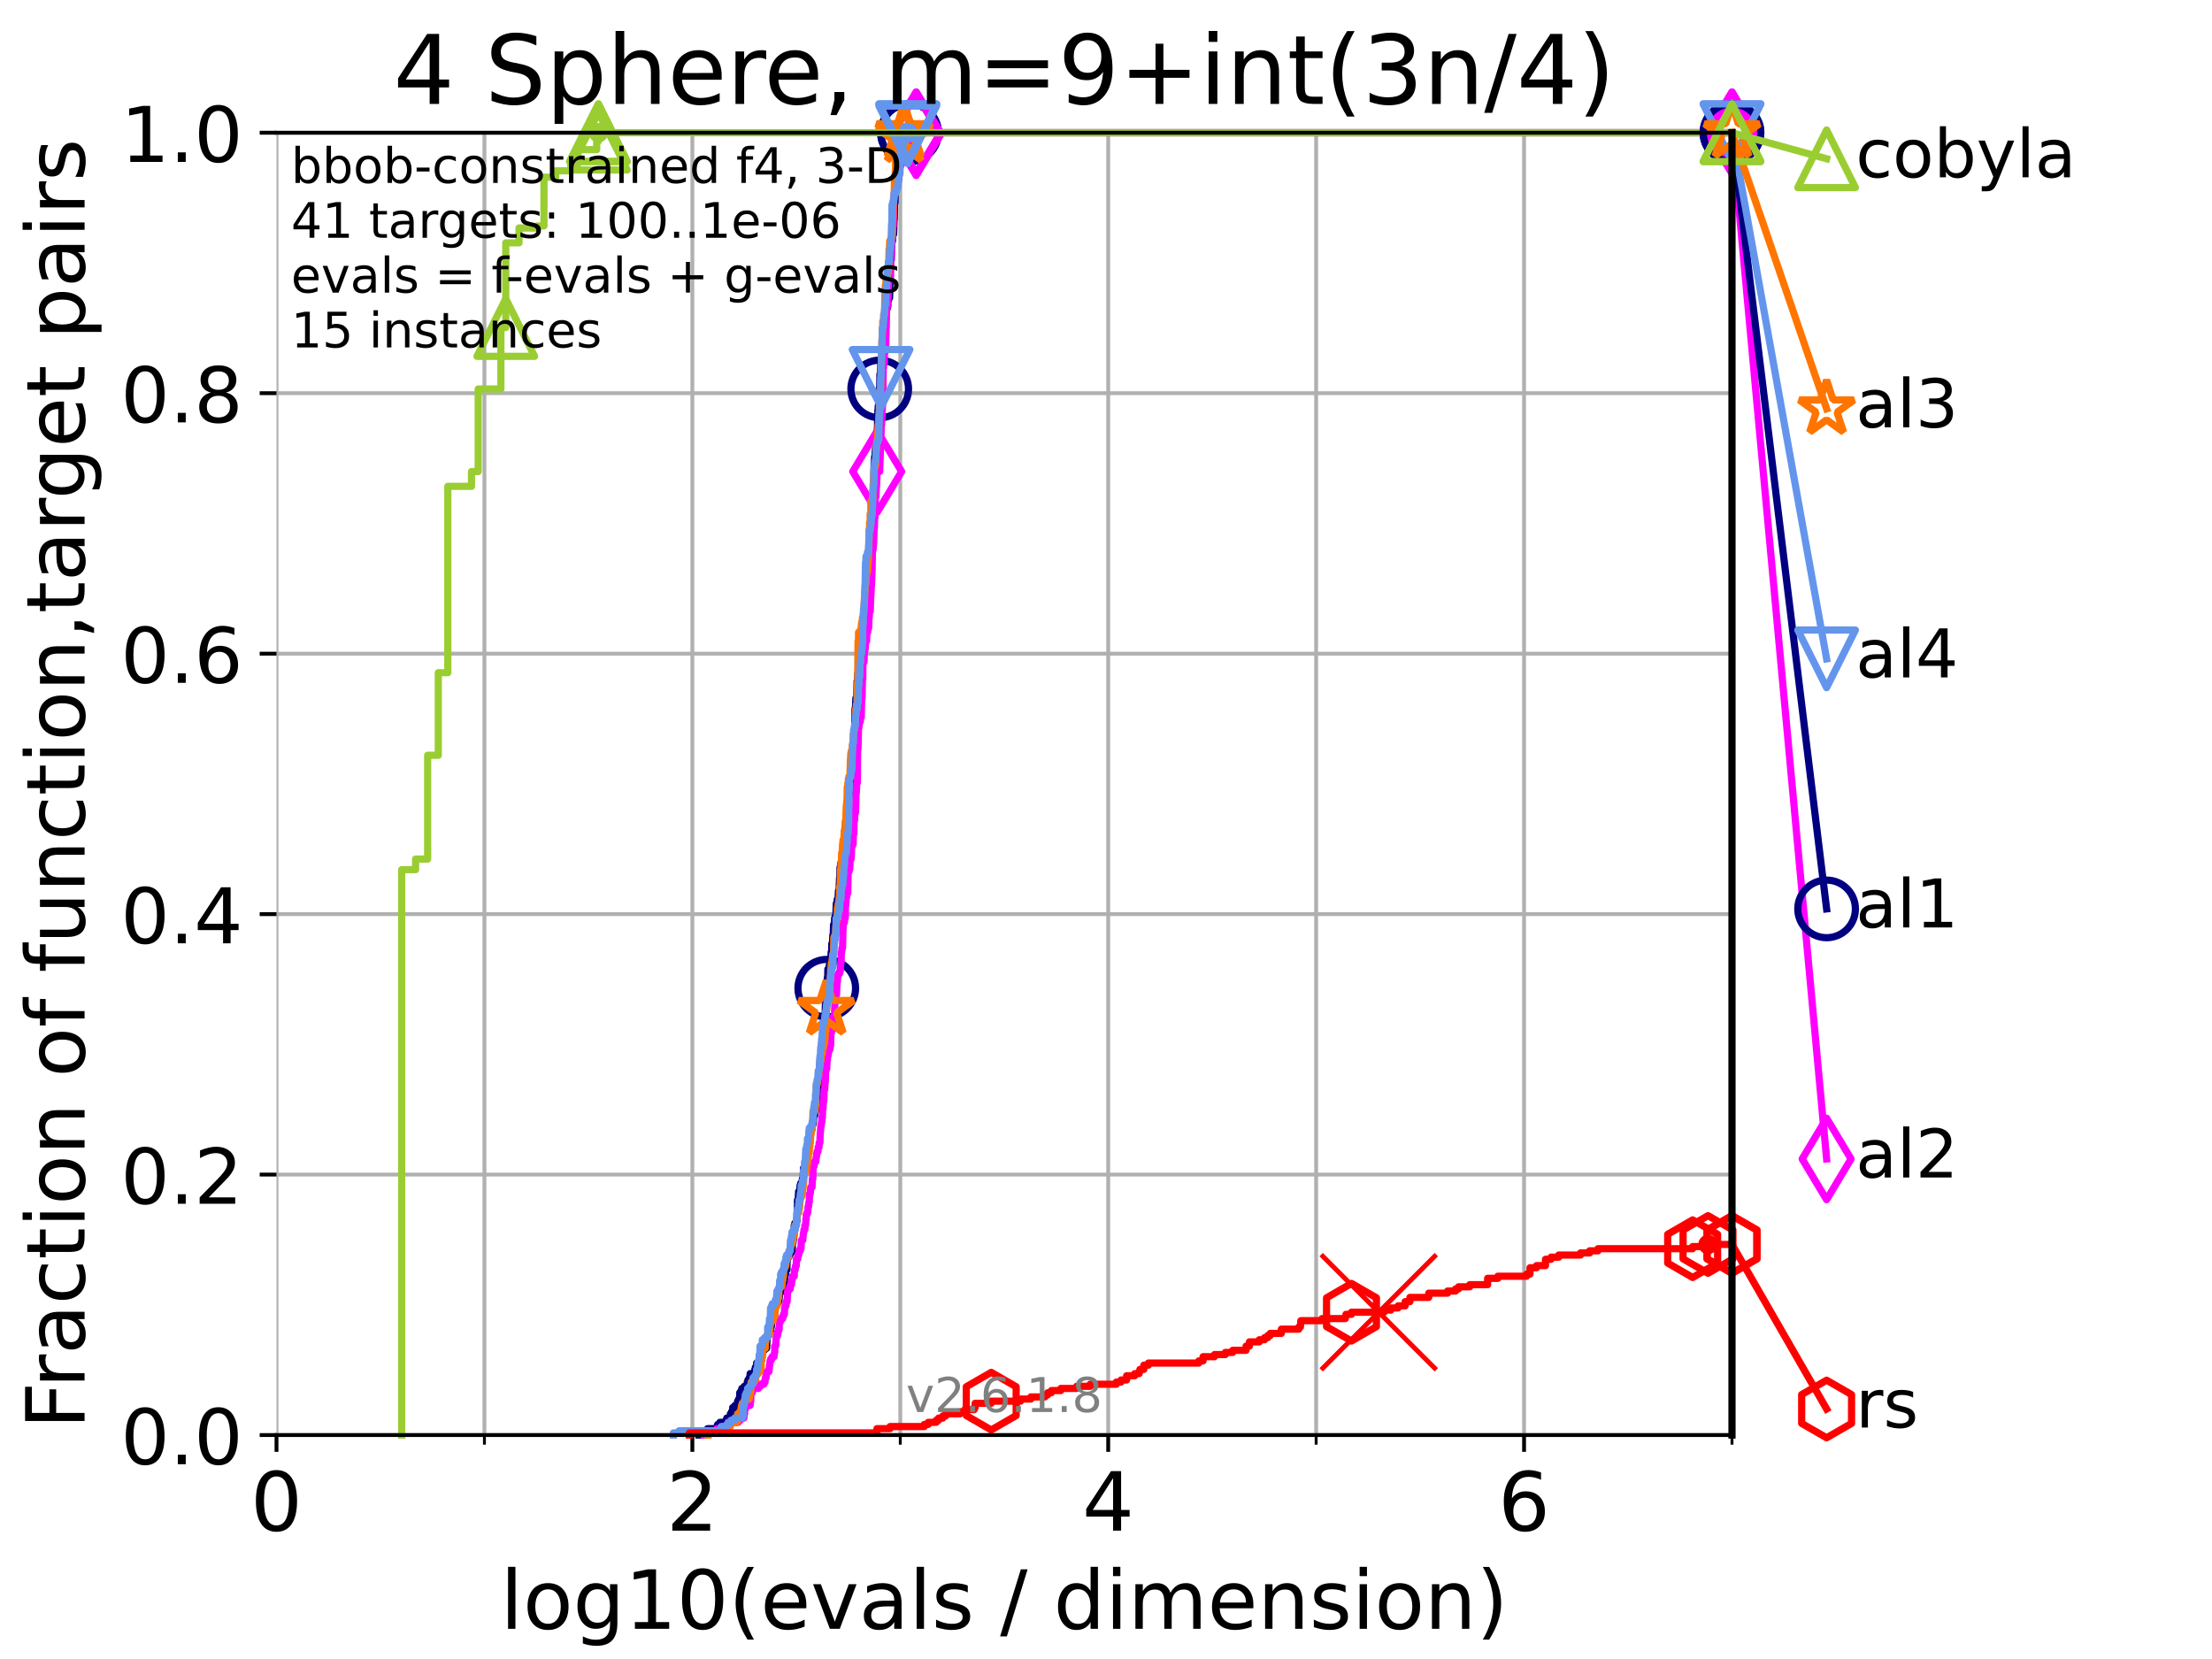 <?xml version="1.0" encoding="utf-8" standalone="no"?>
<!DOCTYPE svg PUBLIC "-//W3C//DTD SVG 1.1//EN"
  "http://www.w3.org/Graphics/SVG/1.1/DTD/svg11.dtd">
<!-- Created with matplotlib (https://matplotlib.org/) -->
<svg height="345.6pt" version="1.1" viewBox="0 0 460.8 345.6" width="460.8pt" xmlns="http://www.w3.org/2000/svg" xmlns:xlink="http://www.w3.org/1999/xlink">
 <defs>
  <style type="text/css">*{stroke-linecap:butt;stroke-linejoin:round;}</style>
 </defs>
 <g id="figure_1">
  <g id="patch_1">
   <path d="M 0 345.6 
L 460.8 345.6 
L 460.8 0 
L 0 0 
z
" style="fill:#ffffff;"/>
  </g>
  <g id="axes_1">
   <g id="patch_2">
    <path d="M 57.6 298.944 
L 360.806 298.944 
L 360.806 27.648 
L 57.6 27.648 
z
" style="fill:#ffffff;"/>
   </g>
   <g id="matplotlib.axis_1">
    <g id="xtick_1">
     <g id="line2d_1">
      <path clip-path="url(#p8f8883b7c5)" d="M 57.6 298.944 
L 57.6 27.648 
" style="fill:none;stroke:#b0b0b0;stroke-linecap:square;stroke-width:0.8;"/>
     </g>
     <g id="line2d_2">
      <defs>
       <path d="M 0 0 
L 0 3.5 
" id="mbfa8a953fb" style="stroke:#000000;stroke-width:0.8;"/>
      </defs>
      <g>
       <use style="stroke:#000000;stroke-width:0.8;" x="57.6" xlink:href="#mbfa8a953fb" y="298.944"/>
      </g>
     </g>
     <g id="text_1">
      <!-- 0 -->
      <g transform="translate(52.192 318.861)scale(0.17 -0.17)">
       <defs>
        <path d="M 31.781 66.406 
Q 24.172 66.406 20.328 58.906 
Q 16.5 51.422 16.5 36.375 
Q 16.5 21.391 20.328 13.891 
Q 24.172 6.391 31.781 6.391 
Q 39.453 6.391 43.281 13.891 
Q 47.125 21.391 47.125 36.375 
Q 47.125 51.422 43.281 58.906 
Q 39.453 66.406 31.781 66.406 
z
M 31.781 74.219 
Q 44.047 74.219 50.516 64.516 
Q 56.984 54.828 56.984 36.375 
Q 56.984 17.969 50.516 8.266 
Q 44.047 -1.422 31.781 -1.422 
Q 19.531 -1.422 13.062 8.266 
Q 6.594 17.969 6.594 36.375 
Q 6.594 54.828 13.062 64.516 
Q 19.531 74.219 31.781 74.219 
z
" id="DejaVuSans-48"/>
       </defs>
       <use xlink:href="#DejaVuSans-48"/>
      </g>
     </g>
    </g>
    <g id="xtick_2">
     <g id="line2d_3">
      <path clip-path="url(#p8f8883b7c5)" d="M 144.23 298.944 
L 144.23 27.648 
" style="fill:none;stroke:#b0b0b0;stroke-linecap:square;stroke-width:0.8;"/>
     </g>
     <g id="line2d_4">
      <g>
       <use style="stroke:#000000;stroke-width:0.8;" x="144.23" xlink:href="#mbfa8a953fb" y="298.944"/>
      </g>
     </g>
     <g id="text_2">
      <!-- 2 -->
      <g transform="translate(138.822 318.861)scale(0.17 -0.17)">
       <defs>
        <path d="M 19.188 8.297 
L 53.609 8.297 
L 53.609 0 
L 7.328 0 
L 7.328 8.297 
Q 12.938 14.109 22.625 23.891 
Q 32.328 33.688 34.812 36.531 
Q 39.547 41.844 41.422 45.531 
Q 43.312 49.219 43.312 52.781 
Q 43.312 58.594 39.234 62.25 
Q 35.156 65.922 28.609 65.922 
Q 23.969 65.922 18.812 64.312 
Q 13.672 62.703 7.812 59.422 
L 7.812 69.391 
Q 13.766 71.781 18.938 73 
Q 24.125 74.219 28.422 74.219 
Q 39.75 74.219 46.484 68.547 
Q 53.219 62.891 53.219 53.422 
Q 53.219 48.922 51.531 44.891 
Q 49.859 40.875 45.406 35.406 
Q 44.188 33.984 37.641 27.219 
Q 31.109 20.453 19.188 8.297 
z
" id="DejaVuSans-50"/>
       </defs>
       <use xlink:href="#DejaVuSans-50"/>
      </g>
     </g>
    </g>
    <g id="xtick_3">
     <g id="line2d_5">
      <path clip-path="url(#p8f8883b7c5)" d="M 230.861 298.944 
L 230.861 27.648 
" style="fill:none;stroke:#b0b0b0;stroke-linecap:square;stroke-width:0.8;"/>
     </g>
     <g id="line2d_6">
      <g>
       <use style="stroke:#000000;stroke-width:0.8;" x="230.861" xlink:href="#mbfa8a953fb" y="298.944"/>
      </g>
     </g>
     <g id="text_3">
      <!-- 4 -->
      <g transform="translate(225.453 318.861)scale(0.17 -0.17)">
       <defs>
        <path d="M 37.797 64.312 
L 12.891 25.391 
L 37.797 25.391 
z
M 35.203 72.906 
L 47.609 72.906 
L 47.609 25.391 
L 58.016 25.391 
L 58.016 17.188 
L 47.609 17.188 
L 47.609 0 
L 37.797 0 
L 37.797 17.188 
L 4.891 17.188 
L 4.891 26.703 
z
" id="DejaVuSans-52"/>
       </defs>
       <use xlink:href="#DejaVuSans-52"/>
      </g>
     </g>
    </g>
    <g id="xtick_4">
     <g id="line2d_7">
      <path clip-path="url(#p8f8883b7c5)" d="M 317.491 298.944 
L 317.491 27.648 
" style="fill:none;stroke:#b0b0b0;stroke-linecap:square;stroke-width:0.8;"/>
     </g>
     <g id="line2d_8">
      <g>
       <use style="stroke:#000000;stroke-width:0.8;" x="317.491" xlink:href="#mbfa8a953fb" y="298.944"/>
      </g>
     </g>
     <g id="text_4">
      <!-- 6 -->
      <g transform="translate(312.083 318.861)scale(0.17 -0.17)">
       <defs>
        <path d="M 33.016 40.375 
Q 26.375 40.375 22.484 35.828 
Q 18.609 31.297 18.609 23.391 
Q 18.609 15.531 22.484 10.953 
Q 26.375 6.391 33.016 6.391 
Q 39.656 6.391 43.531 10.953 
Q 47.406 15.531 47.406 23.391 
Q 47.406 31.297 43.531 35.828 
Q 39.656 40.375 33.016 40.375 
z
M 52.594 71.297 
L 52.594 62.312 
Q 48.875 64.062 45.094 64.984 
Q 41.312 65.922 37.594 65.922 
Q 27.828 65.922 22.672 59.328 
Q 17.531 52.734 16.797 39.406 
Q 19.672 43.656 24.016 45.922 
Q 28.375 48.188 33.594 48.188 
Q 44.578 48.188 50.953 41.516 
Q 57.328 34.859 57.328 23.391 
Q 57.328 12.156 50.688 5.359 
Q 44.047 -1.422 33.016 -1.422 
Q 20.359 -1.422 13.672 8.266 
Q 6.984 17.969 6.984 36.375 
Q 6.984 53.656 15.188 63.938 
Q 23.391 74.219 37.203 74.219 
Q 40.922 74.219 44.703 73.484 
Q 48.484 72.75 52.594 71.297 
z
" id="DejaVuSans-54"/>
       </defs>
       <use xlink:href="#DejaVuSans-54"/>
      </g>
     </g>
    </g>
    <g id="xtick_5">
     <g id="line2d_9">
      <path clip-path="url(#p8f8883b7c5)" d="M 100.915 298.944 
L 100.915 27.648 
" style="fill:none;stroke:#b0b0b0;stroke-linecap:square;stroke-width:0.8;"/>
     </g>
     <g id="line2d_10">
      <defs>
       <path d="M 0 0 
L 0 2 
" id="m5d0c8600c7" style="stroke:#000000;stroke-width:0.6;"/>
      </defs>
      <g>
       <use style="stroke:#000000;stroke-width:0.6;" x="100.915" xlink:href="#m5d0c8600c7" y="298.944"/>
      </g>
     </g>
    </g>
    <g id="xtick_6">
     <g id="line2d_11">
      <path clip-path="url(#p8f8883b7c5)" d="M 187.546 298.944 
L 187.546 27.648 
" style="fill:none;stroke:#b0b0b0;stroke-linecap:square;stroke-width:0.8;"/>
     </g>
     <g id="line2d_12">
      <g>
       <use style="stroke:#000000;stroke-width:0.6;" x="187.546" xlink:href="#m5d0c8600c7" y="298.944"/>
      </g>
     </g>
    </g>
    <g id="xtick_7">
     <g id="line2d_13">
      <path clip-path="url(#p8f8883b7c5)" d="M 274.176 298.944 
L 274.176 27.648 
" style="fill:none;stroke:#b0b0b0;stroke-linecap:square;stroke-width:0.8;"/>
     </g>
     <g id="line2d_14">
      <g>
       <use style="stroke:#000000;stroke-width:0.6;" x="274.176" xlink:href="#m5d0c8600c7" y="298.944"/>
      </g>
     </g>
    </g>
    <g id="xtick_8">
     <g id="line2d_15">
      <path clip-path="url(#p8f8883b7c5)" d="M 360.806 298.944 
L 360.806 27.648 
" style="fill:none;stroke:#b0b0b0;stroke-linecap:square;stroke-width:0.8;"/>
     </g>
     <g id="line2d_16">
      <g>
       <use style="stroke:#000000;stroke-width:0.6;" x="360.806" xlink:href="#m5d0c8600c7" y="298.944"/>
      </g>
     </g>
    </g>
    <g id="text_5">
     <!-- log10(evals / dimension) -->
     <g transform="translate(104.239 339.314)scale(0.17 -0.17)">
      <defs>
       <path d="M 9.422 75.984 
L 18.406 75.984 
L 18.406 0 
L 9.422 0 
z
" id="DejaVuSans-108"/>
       <path d="M 30.609 48.391 
Q 23.391 48.391 19.188 42.75 
Q 14.984 37.109 14.984 27.297 
Q 14.984 17.484 19.156 11.844 
Q 23.344 6.203 30.609 6.203 
Q 37.797 6.203 41.984 11.859 
Q 46.188 17.531 46.188 27.297 
Q 46.188 37.016 41.984 42.703 
Q 37.797 48.391 30.609 48.391 
z
M 30.609 56 
Q 42.328 56 49.016 48.375 
Q 55.719 40.766 55.719 27.297 
Q 55.719 13.875 49.016 6.219 
Q 42.328 -1.422 30.609 -1.422 
Q 18.844 -1.422 12.172 6.219 
Q 5.516 13.875 5.516 27.297 
Q 5.516 40.766 12.172 48.375 
Q 18.844 56 30.609 56 
z
" id="DejaVuSans-111"/>
       <path d="M 45.406 27.984 
Q 45.406 37.75 41.375 43.109 
Q 37.359 48.484 30.078 48.484 
Q 22.859 48.484 18.828 43.109 
Q 14.797 37.75 14.797 27.984 
Q 14.797 18.266 18.828 12.891 
Q 22.859 7.516 30.078 7.516 
Q 37.359 7.516 41.375 12.891 
Q 45.406 18.266 45.406 27.984 
z
M 54.391 6.781 
Q 54.391 -7.172 48.188 -13.984 
Q 42 -20.797 29.203 -20.797 
Q 24.469 -20.797 20.266 -20.094 
Q 16.062 -19.391 12.109 -17.922 
L 12.109 -9.188 
Q 16.062 -11.328 19.922 -12.344 
Q 23.781 -13.375 27.781 -13.375 
Q 36.625 -13.375 41.016 -8.766 
Q 45.406 -4.156 45.406 5.172 
L 45.406 9.625 
Q 42.625 4.781 38.281 2.391 
Q 33.938 0 27.875 0 
Q 17.828 0 11.672 7.656 
Q 5.516 15.328 5.516 27.984 
Q 5.516 40.672 11.672 48.328 
Q 17.828 56 27.875 56 
Q 33.938 56 38.281 53.609 
Q 42.625 51.219 45.406 46.391 
L 45.406 54.688 
L 54.391 54.688 
z
" id="DejaVuSans-103"/>
       <path d="M 12.406 8.297 
L 28.516 8.297 
L 28.516 63.922 
L 10.984 60.406 
L 10.984 69.391 
L 28.422 72.906 
L 38.281 72.906 
L 38.281 8.297 
L 54.391 8.297 
L 54.391 0 
L 12.406 0 
z
" id="DejaVuSans-49"/>
       <path d="M 31 75.875 
Q 24.469 64.656 21.281 53.656 
Q 18.109 42.672 18.109 31.391 
Q 18.109 20.125 21.312 9.062 
Q 24.516 -2 31 -13.188 
L 23.188 -13.188 
Q 15.875 -1.703 12.234 9.375 
Q 8.594 20.453 8.594 31.391 
Q 8.594 42.281 12.203 53.312 
Q 15.828 64.359 23.188 75.875 
z
" id="DejaVuSans-40"/>
       <path d="M 56.203 29.594 
L 56.203 25.203 
L 14.891 25.203 
Q 15.484 15.922 20.484 11.062 
Q 25.484 6.203 34.422 6.203 
Q 39.594 6.203 44.453 7.469 
Q 49.312 8.734 54.109 11.281 
L 54.109 2.781 
Q 49.266 0.734 44.188 -0.344 
Q 39.109 -1.422 33.891 -1.422 
Q 20.797 -1.422 13.156 6.188 
Q 5.516 13.812 5.516 26.812 
Q 5.516 40.234 12.766 48.109 
Q 20.016 56 32.328 56 
Q 43.359 56 49.781 48.891 
Q 56.203 41.797 56.203 29.594 
z
M 47.219 32.234 
Q 47.125 39.594 43.094 43.984 
Q 39.062 48.391 32.422 48.391 
Q 24.906 48.391 20.391 44.141 
Q 15.875 39.891 15.188 32.172 
z
" id="DejaVuSans-101"/>
       <path d="M 2.984 54.688 
L 12.5 54.688 
L 29.594 8.797 
L 46.688 54.688 
L 56.203 54.688 
L 35.688 0 
L 23.484 0 
z
" id="DejaVuSans-118"/>
       <path d="M 34.281 27.484 
Q 23.391 27.484 19.188 25 
Q 14.984 22.516 14.984 16.5 
Q 14.984 11.719 18.141 8.906 
Q 21.297 6.109 26.703 6.109 
Q 34.188 6.109 38.703 11.406 
Q 43.219 16.703 43.219 25.484 
L 43.219 27.484 
z
M 52.203 31.203 
L 52.203 0 
L 43.219 0 
L 43.219 8.297 
Q 40.141 3.328 35.547 0.953 
Q 30.953 -1.422 24.312 -1.422 
Q 15.922 -1.422 10.953 3.297 
Q 6 8.016 6 15.922 
Q 6 25.141 12.172 29.828 
Q 18.359 34.516 30.609 34.516 
L 43.219 34.516 
L 43.219 35.406 
Q 43.219 41.609 39.141 45 
Q 35.062 48.391 27.688 48.391 
Q 23 48.391 18.547 47.266 
Q 14.109 46.141 10.016 43.891 
L 10.016 52.203 
Q 14.938 54.109 19.578 55.047 
Q 24.219 56 28.609 56 
Q 40.484 56 46.344 49.844 
Q 52.203 43.703 52.203 31.203 
z
" id="DejaVuSans-97"/>
       <path d="M 44.281 53.078 
L 44.281 44.578 
Q 40.484 46.531 36.375 47.5 
Q 32.281 48.484 27.875 48.484 
Q 21.188 48.484 17.844 46.438 
Q 14.5 44.391 14.5 40.281 
Q 14.5 37.156 16.891 35.375 
Q 19.281 33.594 26.516 31.984 
L 29.594 31.297 
Q 39.156 29.25 43.188 25.516 
Q 47.219 21.781 47.219 15.094 
Q 47.219 7.469 41.188 3.016 
Q 35.156 -1.422 24.609 -1.422 
Q 20.219 -1.422 15.453 -0.562 
Q 10.688 0.297 5.422 2 
L 5.422 11.281 
Q 10.406 8.688 15.234 7.391 
Q 20.062 6.109 24.812 6.109 
Q 31.156 6.109 34.562 8.281 
Q 37.984 10.453 37.984 14.406 
Q 37.984 18.062 35.516 20.016 
Q 33.062 21.969 24.703 23.781 
L 21.578 24.516 
Q 13.234 26.266 9.516 29.906 
Q 5.812 33.547 5.812 39.891 
Q 5.812 47.609 11.281 51.797 
Q 16.75 56 26.812 56 
Q 31.781 56 36.172 55.266 
Q 40.578 54.547 44.281 53.078 
z
" id="DejaVuSans-115"/>
       <path id="DejaVuSans-32"/>
       <path d="M 25.391 72.906 
L 33.688 72.906 
L 8.297 -9.281 
L 0 -9.281 
z
" id="DejaVuSans-47"/>
       <path d="M 45.406 46.391 
L 45.406 75.984 
L 54.391 75.984 
L 54.391 0 
L 45.406 0 
L 45.406 8.203 
Q 42.578 3.328 38.25 0.953 
Q 33.938 -1.422 27.875 -1.422 
Q 17.969 -1.422 11.734 6.484 
Q 5.516 14.406 5.516 27.297 
Q 5.516 40.188 11.734 48.094 
Q 17.969 56 27.875 56 
Q 33.938 56 38.25 53.625 
Q 42.578 51.266 45.406 46.391 
z
M 14.797 27.297 
Q 14.797 17.391 18.875 11.75 
Q 22.953 6.109 30.078 6.109 
Q 37.203 6.109 41.297 11.75 
Q 45.406 17.391 45.406 27.297 
Q 45.406 37.203 41.297 42.844 
Q 37.203 48.484 30.078 48.484 
Q 22.953 48.484 18.875 42.844 
Q 14.797 37.203 14.797 27.297 
z
" id="DejaVuSans-100"/>
       <path d="M 9.422 54.688 
L 18.406 54.688 
L 18.406 0 
L 9.422 0 
z
M 9.422 75.984 
L 18.406 75.984 
L 18.406 64.594 
L 9.422 64.594 
z
" id="DejaVuSans-105"/>
       <path d="M 52 44.188 
Q 55.375 50.25 60.062 53.125 
Q 64.75 56 71.094 56 
Q 79.641 56 84.281 50.016 
Q 88.922 44.047 88.922 33.016 
L 88.922 0 
L 79.891 0 
L 79.891 32.719 
Q 79.891 40.578 77.094 44.375 
Q 74.312 48.188 68.609 48.188 
Q 61.625 48.188 57.562 43.547 
Q 53.516 38.922 53.516 30.906 
L 53.516 0 
L 44.484 0 
L 44.484 32.719 
Q 44.484 40.625 41.703 44.406 
Q 38.922 48.188 33.109 48.188 
Q 26.219 48.188 22.156 43.531 
Q 18.109 38.875 18.109 30.906 
L 18.109 0 
L 9.078 0 
L 9.078 54.688 
L 18.109 54.688 
L 18.109 46.188 
Q 21.188 51.219 25.484 53.609 
Q 29.781 56 35.688 56 
Q 41.656 56 45.828 52.969 
Q 50 49.953 52 44.188 
z
" id="DejaVuSans-109"/>
       <path d="M 54.891 33.016 
L 54.891 0 
L 45.906 0 
L 45.906 32.719 
Q 45.906 40.484 42.875 44.328 
Q 39.844 48.188 33.797 48.188 
Q 26.516 48.188 22.312 43.547 
Q 18.109 38.922 18.109 30.906 
L 18.109 0 
L 9.078 0 
L 9.078 54.688 
L 18.109 54.688 
L 18.109 46.188 
Q 21.344 51.125 25.703 53.562 
Q 30.078 56 35.797 56 
Q 45.219 56 50.047 50.172 
Q 54.891 44.344 54.891 33.016 
z
" id="DejaVuSans-110"/>
       <path d="M 8.016 75.875 
L 15.828 75.875 
Q 23.141 64.359 26.781 53.312 
Q 30.422 42.281 30.422 31.391 
Q 30.422 20.453 26.781 9.375 
Q 23.141 -1.703 15.828 -13.188 
L 8.016 -13.188 
Q 14.5 -2 17.703 9.062 
Q 20.906 20.125 20.906 31.391 
Q 20.906 42.672 17.703 53.656 
Q 14.5 64.656 8.016 75.875 
z
" id="DejaVuSans-41"/>
      </defs>
      <use xlink:href="#DejaVuSans-108"/>
      <use x="27.783" xlink:href="#DejaVuSans-111"/>
      <use x="88.965" xlink:href="#DejaVuSans-103"/>
      <use x="152.441" xlink:href="#DejaVuSans-49"/>
      <use x="216.064" xlink:href="#DejaVuSans-48"/>
      <use x="279.688" xlink:href="#DejaVuSans-40"/>
      <use x="318.701" xlink:href="#DejaVuSans-101"/>
      <use x="380.225" xlink:href="#DejaVuSans-118"/>
      <use x="439.404" xlink:href="#DejaVuSans-97"/>
      <use x="500.684" xlink:href="#DejaVuSans-108"/>
      <use x="528.467" xlink:href="#DejaVuSans-115"/>
      <use x="580.566" xlink:href="#DejaVuSans-32"/>
      <use x="612.354" xlink:href="#DejaVuSans-47"/>
      <use x="646.045" xlink:href="#DejaVuSans-32"/>
      <use x="677.832" xlink:href="#DejaVuSans-100"/>
      <use x="741.309" xlink:href="#DejaVuSans-105"/>
      <use x="769.092" xlink:href="#DejaVuSans-109"/>
      <use x="866.504" xlink:href="#DejaVuSans-101"/>
      <use x="928.027" xlink:href="#DejaVuSans-110"/>
      <use x="991.406" xlink:href="#DejaVuSans-115"/>
      <use x="1043.506" xlink:href="#DejaVuSans-105"/>
      <use x="1071.289" xlink:href="#DejaVuSans-111"/>
      <use x="1132.471" xlink:href="#DejaVuSans-110"/>
      <use x="1195.85" xlink:href="#DejaVuSans-41"/>
     </g>
    </g>
   </g>
   <g id="matplotlib.axis_2">
    <g id="ytick_1">
     <g id="line2d_17">
      <path clip-path="url(#p8f8883b7c5)" d="M 57.6 298.944 
L 360.806 298.944 
" style="fill:none;stroke:#b0b0b0;stroke-linecap:square;stroke-width:0.8;"/>
     </g>
     <g id="line2d_18">
      <defs>
       <path d="M 0 0 
L -3.5 0 
" id="ma5d2558009" style="stroke:#000000;stroke-width:0.8;"/>
      </defs>
      <g>
       <use style="stroke:#000000;stroke-width:0.8;" x="57.6" xlink:href="#ma5d2558009" y="298.944"/>
      </g>
     </g>
     <g id="text_6">
      <!-- 0.0 -->
      <g transform="translate(25.155 305.023)scale(0.16 -0.16)">
       <defs>
        <path d="M 10.688 12.406 
L 21 12.406 
L 21 0 
L 10.688 0 
z
" id="DejaVuSans-46"/>
       </defs>
       <use xlink:href="#DejaVuSans-48"/>
       <use x="63.623" xlink:href="#DejaVuSans-46"/>
       <use x="95.41" xlink:href="#DejaVuSans-48"/>
      </g>
     </g>
    </g>
    <g id="ytick_2">
     <g id="line2d_19">
      <path clip-path="url(#p8f8883b7c5)" d="M 57.6 244.685 
L 360.806 244.685 
" style="fill:none;stroke:#b0b0b0;stroke-linecap:square;stroke-width:0.8;"/>
     </g>
     <g id="line2d_20">
      <g>
       <use style="stroke:#000000;stroke-width:0.8;" x="57.6" xlink:href="#ma5d2558009" y="244.685"/>
      </g>
     </g>
     <g id="text_7">
      <!-- 0.2 -->
      <g transform="translate(25.155 250.764)scale(0.16 -0.16)">
       <use xlink:href="#DejaVuSans-48"/>
       <use x="63.623" xlink:href="#DejaVuSans-46"/>
       <use x="95.41" xlink:href="#DejaVuSans-50"/>
      </g>
     </g>
    </g>
    <g id="ytick_3">
     <g id="line2d_21">
      <path clip-path="url(#p8f8883b7c5)" d="M 57.6 190.426 
L 360.806 190.426 
" style="fill:none;stroke:#b0b0b0;stroke-linecap:square;stroke-width:0.8;"/>
     </g>
     <g id="line2d_22">
      <g>
       <use style="stroke:#000000;stroke-width:0.8;" x="57.6" xlink:href="#ma5d2558009" y="190.426"/>
      </g>
     </g>
     <g id="text_8">
      <!-- 0.4 -->
      <g transform="translate(25.155 196.504)scale(0.16 -0.16)">
       <use xlink:href="#DejaVuSans-48"/>
       <use x="63.623" xlink:href="#DejaVuSans-46"/>
       <use x="95.41" xlink:href="#DejaVuSans-52"/>
      </g>
     </g>
    </g>
    <g id="ytick_4">
     <g id="line2d_23">
      <path clip-path="url(#p8f8883b7c5)" d="M 57.6 136.166 
L 360.806 136.166 
" style="fill:none;stroke:#b0b0b0;stroke-linecap:square;stroke-width:0.8;"/>
     </g>
     <g id="line2d_24">
      <g>
       <use style="stroke:#000000;stroke-width:0.8;" x="57.6" xlink:href="#ma5d2558009" y="136.166"/>
      </g>
     </g>
     <g id="text_9">
      <!-- 0.6 -->
      <g transform="translate(25.155 142.245)scale(0.16 -0.16)">
       <use xlink:href="#DejaVuSans-48"/>
       <use x="63.623" xlink:href="#DejaVuSans-46"/>
       <use x="95.41" xlink:href="#DejaVuSans-54"/>
      </g>
     </g>
    </g>
    <g id="ytick_5">
     <g id="line2d_25">
      <path clip-path="url(#p8f8883b7c5)" d="M 57.6 81.907 
L 360.806 81.907 
" style="fill:none;stroke:#b0b0b0;stroke-linecap:square;stroke-width:0.8;"/>
     </g>
     <g id="line2d_26">
      <g>
       <use style="stroke:#000000;stroke-width:0.8;" x="57.6" xlink:href="#ma5d2558009" y="81.907"/>
      </g>
     </g>
     <g id="text_10">
      <!-- 0.8 -->
      <g transform="translate(25.155 87.986)scale(0.16 -0.16)">
       <defs>
        <path d="M 31.781 34.625 
Q 24.75 34.625 20.719 30.859 
Q 16.703 27.094 16.703 20.516 
Q 16.703 13.922 20.719 10.156 
Q 24.75 6.391 31.781 6.391 
Q 38.812 6.391 42.859 10.172 
Q 46.922 13.969 46.922 20.516 
Q 46.922 27.094 42.891 30.859 
Q 38.875 34.625 31.781 34.625 
z
M 21.922 38.812 
Q 15.578 40.375 12.031 44.719 
Q 8.5 49.078 8.5 55.328 
Q 8.5 64.062 14.719 69.141 
Q 20.953 74.219 31.781 74.219 
Q 42.672 74.219 48.875 69.141 
Q 55.078 64.062 55.078 55.328 
Q 55.078 49.078 51.531 44.719 
Q 48 40.375 41.703 38.812 
Q 48.828 37.156 52.797 32.312 
Q 56.781 27.484 56.781 20.516 
Q 56.781 9.906 50.312 4.234 
Q 43.844 -1.422 31.781 -1.422 
Q 19.734 -1.422 13.25 4.234 
Q 6.781 9.906 6.781 20.516 
Q 6.781 27.484 10.781 32.312 
Q 14.797 37.156 21.922 38.812 
z
M 18.312 54.391 
Q 18.312 48.734 21.844 45.562 
Q 25.391 42.391 31.781 42.391 
Q 38.141 42.391 41.719 45.562 
Q 45.312 48.734 45.312 54.391 
Q 45.312 60.062 41.719 63.234 
Q 38.141 66.406 31.781 66.406 
Q 25.391 66.406 21.844 63.234 
Q 18.312 60.062 18.312 54.391 
z
" id="DejaVuSans-56"/>
       </defs>
       <use xlink:href="#DejaVuSans-48"/>
       <use x="63.623" xlink:href="#DejaVuSans-46"/>
       <use x="95.41" xlink:href="#DejaVuSans-56"/>
      </g>
     </g>
    </g>
    <g id="ytick_6">
     <g id="line2d_27">
      <path clip-path="url(#p8f8883b7c5)" d="M 57.6 27.648 
L 360.806 27.648 
" style="fill:none;stroke:#b0b0b0;stroke-linecap:square;stroke-width:0.8;"/>
     </g>
     <g id="line2d_28">
      <g>
       <use style="stroke:#000000;stroke-width:0.8;" x="57.6" xlink:href="#ma5d2558009" y="27.648"/>
      </g>
     </g>
     <g id="text_11">
      <!-- 1.0 -->
      <g transform="translate(25.155 33.727)scale(0.16 -0.16)">
       <use xlink:href="#DejaVuSans-49"/>
       <use x="63.623" xlink:href="#DejaVuSans-46"/>
       <use x="95.41" xlink:href="#DejaVuSans-48"/>
      </g>
     </g>
    </g>
    <g id="text_12">
     <!-- Fraction of function,target pairs -->
     <g transform="translate(17.62 297.681)rotate(-90)scale(0.17 -0.17)">
      <defs>
       <path d="M 9.812 72.906 
L 51.703 72.906 
L 51.703 64.594 
L 19.672 64.594 
L 19.672 43.109 
L 48.578 43.109 
L 48.578 34.812 
L 19.672 34.812 
L 19.672 0 
L 9.812 0 
z
" id="DejaVuSans-70"/>
       <path d="M 41.109 46.297 
Q 39.594 47.172 37.812 47.578 
Q 36.031 48 33.891 48 
Q 26.266 48 22.188 43.047 
Q 18.109 38.094 18.109 28.812 
L 18.109 0 
L 9.078 0 
L 9.078 54.688 
L 18.109 54.688 
L 18.109 46.188 
Q 20.953 51.172 25.484 53.578 
Q 30.031 56 36.531 56 
Q 37.453 56 38.578 55.875 
Q 39.703 55.766 41.062 55.516 
z
" id="DejaVuSans-114"/>
       <path d="M 48.781 52.594 
L 48.781 44.188 
Q 44.969 46.297 41.141 47.344 
Q 37.312 48.391 33.406 48.391 
Q 24.656 48.391 19.812 42.844 
Q 14.984 37.312 14.984 27.297 
Q 14.984 17.281 19.812 11.734 
Q 24.656 6.203 33.406 6.203 
Q 37.312 6.203 41.141 7.25 
Q 44.969 8.297 48.781 10.406 
L 48.781 2.094 
Q 45.016 0.344 40.984 -0.531 
Q 36.969 -1.422 32.422 -1.422 
Q 20.062 -1.422 12.781 6.344 
Q 5.516 14.109 5.516 27.297 
Q 5.516 40.672 12.859 48.328 
Q 20.219 56 33.016 56 
Q 37.156 56 41.109 55.141 
Q 45.062 54.297 48.781 52.594 
z
" id="DejaVuSans-99"/>
       <path d="M 18.312 70.219 
L 18.312 54.688 
L 36.812 54.688 
L 36.812 47.703 
L 18.312 47.703 
L 18.312 18.016 
Q 18.312 11.328 20.141 9.422 
Q 21.969 7.516 27.594 7.516 
L 36.812 7.516 
L 36.812 0 
L 27.594 0 
Q 17.188 0 13.234 3.875 
Q 9.281 7.766 9.281 18.016 
L 9.281 47.703 
L 2.688 47.703 
L 2.688 54.688 
L 9.281 54.688 
L 9.281 70.219 
z
" id="DejaVuSans-116"/>
       <path d="M 37.109 75.984 
L 37.109 68.5 
L 28.516 68.5 
Q 23.688 68.5 21.797 66.547 
Q 19.922 64.594 19.922 59.516 
L 19.922 54.688 
L 34.719 54.688 
L 34.719 47.703 
L 19.922 47.703 
L 19.922 0 
L 10.891 0 
L 10.891 47.703 
L 2.297 47.703 
L 2.297 54.688 
L 10.891 54.688 
L 10.891 58.5 
Q 10.891 67.625 15.141 71.797 
Q 19.391 75.984 28.609 75.984 
z
" id="DejaVuSans-102"/>
       <path d="M 8.5 21.578 
L 8.5 54.688 
L 17.484 54.688 
L 17.484 21.922 
Q 17.484 14.156 20.5 10.266 
Q 23.531 6.391 29.594 6.391 
Q 36.859 6.391 41.078 11.031 
Q 45.312 15.672 45.312 23.688 
L 45.312 54.688 
L 54.297 54.688 
L 54.297 0 
L 45.312 0 
L 45.312 8.406 
Q 42.047 3.422 37.719 1 
Q 33.406 -1.422 27.688 -1.422 
Q 18.266 -1.422 13.375 4.438 
Q 8.5 10.297 8.5 21.578 
z
M 31.109 56 
z
" id="DejaVuSans-117"/>
       <path d="M 11.719 12.406 
L 22.016 12.406 
L 22.016 4 
L 14.016 -11.625 
L 7.719 -11.625 
L 11.719 4 
z
" id="DejaVuSans-44"/>
       <path d="M 18.109 8.203 
L 18.109 -20.797 
L 9.078 -20.797 
L 9.078 54.688 
L 18.109 54.688 
L 18.109 46.391 
Q 20.953 51.266 25.266 53.625 
Q 29.594 56 35.594 56 
Q 45.562 56 51.781 48.094 
Q 58.016 40.188 58.016 27.297 
Q 58.016 14.406 51.781 6.484 
Q 45.562 -1.422 35.594 -1.422 
Q 29.594 -1.422 25.266 0.953 
Q 20.953 3.328 18.109 8.203 
z
M 48.688 27.297 
Q 48.688 37.203 44.609 42.844 
Q 40.531 48.484 33.406 48.484 
Q 26.266 48.484 22.188 42.844 
Q 18.109 37.203 18.109 27.297 
Q 18.109 17.391 22.188 11.75 
Q 26.266 6.109 33.406 6.109 
Q 40.531 6.109 44.609 11.75 
Q 48.688 17.391 48.688 27.297 
z
" id="DejaVuSans-112"/>
      </defs>
      <use xlink:href="#DejaVuSans-70"/>
      <use x="50.27" xlink:href="#DejaVuSans-114"/>
      <use x="91.383" xlink:href="#DejaVuSans-97"/>
      <use x="152.662" xlink:href="#DejaVuSans-99"/>
      <use x="207.643" xlink:href="#DejaVuSans-116"/>
      <use x="246.852" xlink:href="#DejaVuSans-105"/>
      <use x="274.635" xlink:href="#DejaVuSans-111"/>
      <use x="335.816" xlink:href="#DejaVuSans-110"/>
      <use x="399.195" xlink:href="#DejaVuSans-32"/>
      <use x="430.982" xlink:href="#DejaVuSans-111"/>
      <use x="492.164" xlink:href="#DejaVuSans-102"/>
      <use x="527.369" xlink:href="#DejaVuSans-32"/>
      <use x="559.156" xlink:href="#DejaVuSans-102"/>
      <use x="594.361" xlink:href="#DejaVuSans-117"/>
      <use x="657.74" xlink:href="#DejaVuSans-110"/>
      <use x="721.119" xlink:href="#DejaVuSans-99"/>
      <use x="776.1" xlink:href="#DejaVuSans-116"/>
      <use x="815.309" xlink:href="#DejaVuSans-105"/>
      <use x="843.092" xlink:href="#DejaVuSans-111"/>
      <use x="904.273" xlink:href="#DejaVuSans-110"/>
      <use x="967.652" xlink:href="#DejaVuSans-44"/>
      <use x="999.439" xlink:href="#DejaVuSans-116"/>
      <use x="1038.648" xlink:href="#DejaVuSans-97"/>
      <use x="1099.928" xlink:href="#DejaVuSans-114"/>
      <use x="1139.291" xlink:href="#DejaVuSans-103"/>
      <use x="1202.768" xlink:href="#DejaVuSans-101"/>
      <use x="1264.291" xlink:href="#DejaVuSans-116"/>
      <use x="1303.5" xlink:href="#DejaVuSans-32"/>
      <use x="1335.287" xlink:href="#DejaVuSans-112"/>
      <use x="1398.764" xlink:href="#DejaVuSans-97"/>
      <use x="1460.043" xlink:href="#DejaVuSans-105"/>
      <use x="1487.826" xlink:href="#DejaVuSans-114"/>
      <use x="1528.939" xlink:href="#DejaVuSans-115"/>
     </g>
    </g>
   </g>
   <g id="line2d_29">
    <defs>
     <path d="M 0 1.5 
C 0.398 1.5 0.779 1.342 1.061 1.061 
C 1.342 0.779 1.5 0.398 1.5 0 
C 1.5 -0.398 1.342 -0.779 1.061 -1.061 
C 0.779 -1.342 0.398 -1.5 0 -1.5 
C -0.398 -1.5 -0.779 -1.342 -1.061 -1.061 
C -1.342 -0.779 -1.5 -0.398 -1.5 0 
C -1.5 0.398 -1.342 0.779 -1.061 1.061 
C -0.779 1.342 -0.398 1.5 0 1.5 
z
" id="m8a8655f26c" style="stroke:#000080;"/>
    </defs>
    <g>
     <use style="fill:#000080;stroke:#000080;" x="189.469" xlink:href="#m8a8655f26c" y="27.648"/>
     <use style="fill:#000080;stroke:#000080;" x="189.469" xlink:href="#m8a8655f26c" y="27.648"/>
    </g>
   </g>
   <g id="line2d_30">
    <path d="M 145.62 298.944 
L 145.62 298.503 
L 146.86 298.503 
L 146.86 298.062 
L 147.397 298.062 
L 147.397 297.621 
L 149.31 297.621 
L 149.31 297.179 
L 149.501 297.179 
L 149.501 296.738 
L 149.969 296.738 
L 149.969 296.297 
L 151.22 296.297 
L 151.22 295.856 
L 151.392 295.856 
L 151.392 295.415 
L 152.148 295.415 
L 152.148 294.533 
L 152.394 294.533 
L 152.394 294.092 
L 152.636 294.092 
L 152.636 293.209 
L 153.111 293.209 
L 153.111 292.768 
L 153.651 292.768 
L 153.651 291.886 
L 153.877 291.886 
L 153.877 291.445 
L 154.101 291.445 
L 154.101 290.121 
L 154.396 290.121 
L 154.396 289.68 
L 154.541 289.68 
L 154.541 289.239 
L 155.042 289.239 
L 155.042 288.798 
L 155.667 288.798 
L 155.667 287.916 
L 155.803 287.916 
L 155.803 287.475 
L 156.072 287.475 
L 156.072 287.033 
L 156.205 287.033 
L 156.272 286.151 
L 157.238 286.151 
L 157.238 285.269 
L 157.363 285.269 
L 157.363 284.828 
L 157.611 284.828 
L 157.611 283.946 
L 158.158 283.946 
L 158.217 283.063 
L 158.336 283.063 
L 158.336 282.622 
L 158.454 282.622 
L 158.454 282.181 
L 158.688 282.181 
L 158.688 281.74 
L 158.919 281.74 
L 158.919 281.299 
L 159.204 281.299 
L 159.204 280.858 
L 159.707 280.858 
L 159.817 278.211 
L 160.142 278.211 
L 160.142 277.77 
L 160.357 277.77 
L 160.357 277.329 
L 160.516 277.329 
L 160.516 276.446 
L 160.673 276.446 
L 160.778 275.123 
L 160.933 275.123 
L 160.985 274.241 
L 161.341 274.241 
L 161.442 271.594 
L 161.987 271.594 
L 161.987 271.153 
L 162.229 271.153 
L 162.325 270.27 
L 162.373 270.27 
L 162.373 269.388 
L 162.563 269.388 
L 162.563 268.947 
L 162.752 268.947 
L 162.752 268.506 
L 162.938 268.506 
L 162.938 268.065 
L 163.077 268.065 
L 163.123 267.183 
L 163.397 267.183 
L 163.487 265.859 
L 163.532 265.859 
L 163.532 265.418 
L 163.666 265.418 
L 163.711 264.536 
L 163.932 264.536 
L 163.976 261.889 
L 164.324 261.889 
L 164.324 261.448 
L 164.581 261.448 
L 164.581 261.007 
L 164.834 261.007 
L 164.834 260.566 
L 165.043 260.566 
L 165.084 258.801 
L 165.208 258.801 
L 165.29 257.919 
L 165.331 257.919 
L 165.412 256.595 
L 165.453 256.595 
L 165.453 255.272 
L 165.574 255.272 
L 165.574 254.831 
L 165.855 254.831 
L 165.855 254.39 
L 166.013 254.39 
L 166.091 251.302 
L 166.131 251.302 
L 166.131 249.978 
L 166.287 249.978 
L 166.364 248.214 
L 166.595 248.214 
L 166.671 246.89 
L 166.822 246.89 
L 166.822 246.449 
L 167.085 246.449 
L 167.159 245.567 
L 167.307 245.567 
L 167.38 243.361 
L 167.85 243.361 
L 167.85 242.92 
L 167.993 242.92 
L 168.099 241.156 
L 168.134 241.156 
L 168.239 239.832 
L 168.274 239.832 
L 168.379 238.95 
L 168.552 238.95 
L 168.621 238.068 
L 168.723 238.068 
L 168.723 236.303 
L 168.859 236.303 
L 168.927 235.421 
L 169.095 235.421 
L 169.161 234.539 
L 169.228 234.539 
L 169.228 234.098 
L 169.426 234.098 
L 169.524 232.333 
L 169.72 232.333 
L 169.72 231.451 
L 169.913 231.451 
L 169.913 230.127 
L 170.104 230.127 
L 170.104 228.804 
L 170.23 228.804 
L 170.324 227.04 
L 170.418 227.04 
L 170.48 225.716 
L 170.542 225.716 
L 170.635 223.51 
L 170.666 223.51 
L 170.758 221.746 
L 170.789 221.746 
L 170.85 220.423 
L 171.031 220.423 
L 171.031 219.981 
L 171.152 219.981 
L 171.182 217.335 
L 171.301 217.335 
L 171.36 216.452 
L 171.479 216.452 
L 171.479 216.011 
L 171.625 216.011 
L 171.684 214.688 
L 171.771 214.688 
L 171.858 212.041 
L 171.887 212.041 
L 171.944 208.953 
L 172.03 208.953 
L 172.116 207.63 
L 172.144 207.63 
L 172.23 205.865 
L 172.258 205.865 
L 172.342 203.66 
L 172.427 203.66 
L 172.455 201.895 
L 172.677 201.895 
L 172.76 201.013 
L 172.924 201.013 
L 172.979 199.689 
L 173.087 199.689 
L 173.141 198.366 
L 173.249 198.366 
L 173.276 196.601 
L 173.409 196.601 
L 173.489 194.837 
L 173.568 194.837 
L 173.647 192.631 
L 173.83 192.631 
L 173.856 191.308 
L 173.985 191.308 
L 173.985 190.867 
L 174.114 190.867 
L 174.216 188.22 
L 174.343 188.22 
L 174.418 187.338 
L 174.569 187.338 
L 174.669 185.573 
L 174.793 185.573 
L 174.891 182.926 
L 174.94 182.926 
L 174.989 180.721 
L 175.062 180.721 
L 175.135 179.838 
L 175.304 179.838 
L 175.4 178.515 
L 175.543 178.515 
L 175.543 178.074 
L 175.662 178.074 
L 175.685 176.751 
L 175.826 176.751 
L 175.849 174.545 
L 175.966 174.545 
L 175.989 172.78 
L 176.105 172.78 
L 176.174 171.016 
L 176.219 171.016 
L 176.242 170.134 
L 176.356 170.134 
L 176.447 167.928 
L 176.515 167.928 
L 176.537 166.604 
L 176.806 166.604 
L 176.894 165.281 
L 176.938 165.281 
L 177.026 163.958 
L 177.157 163.958 
L 177.157 163.517 
L 177.309 163.517 
L 177.417 159.105 
L 177.545 159.105 
L 177.545 157.341 
L 177.737 157.341 
L 177.842 155.135 
L 177.947 155.135 
L 178.051 151.165 
L 178.072 151.165 
L 178.113 147.636 
L 178.196 147.636 
L 178.298 145.43 
L 178.462 145.43 
L 178.543 141.901 
L 178.624 141.901 
L 178.724 140.137 
L 178.844 140.137 
L 178.844 139.695 
L 179.297 139.695 
L 179.335 137.931 
L 179.452 137.931 
L 179.509 136.166 
L 179.777 136.166 
L 179.871 134.402 
L 179.89 134.402 
L 179.965 132.196 
L 180.059 132.196 
L 180.133 129.991 
L 180.208 129.991 
L 180.281 129.108 
L 180.465 129.108 
L 180.502 127.785 
L 180.665 127.785 
L 180.683 126.903 
L 180.791 126.903 
L 180.881 124.697 
L 181.041 124.697 
L 181.147 121.168 
L 181.165 121.168 
L 181.27 116.757 
L 181.287 116.757 
L 181.287 115.433 
L 181.496 115.433 
L 181.548 111.904 
L 181.617 111.904 
L 181.685 108.375 
L 181.737 108.375 
L 181.754 106.169 
L 181.89 106.169 
L 181.991 102.199 
L 182.008 102.199 
L 182.092 96.465 
L 182.142 96.465 
L 182.192 95.141 
L 182.275 95.141 
L 182.375 93.377 
L 182.539 93.377 
L 182.621 90.73 
L 182.67 90.73 
L 182.767 89.406 
L 182.783 89.406 
L 182.88 85.436 
L 182.912 85.436 
L 182.96 84.554 
L 183.024 84.554 
L 183.119 82.348 
L 183.135 82.348 
L 183.135 81.025 
L 183.262 81.025 
L 183.309 77.937 
L 183.387 77.937 
L 183.496 75.731 
L 183.667 75.731 
L 183.682 74.408 
L 183.82 74.408 
L 183.82 73.967 
L 184.048 73.967 
L 184.078 68.232 
L 184.333 68.232 
L 184.333 66.468 
L 184.496 66.468 
L 184.599 64.262 
L 184.846 64.262 
L 184.846 63.821 
L 184.962 63.821 
L 184.962 62.497 
L 185.119 62.497 
L 185.119 62.056 
L 185.318 62.056 
L 185.403 58.527 
L 185.445 58.527 
L 185.487 54.116 
L 185.668 54.116 
L 185.751 50.587 
L 185.82 50.587 
L 185.82 50.146 
L 185.943 50.146 
L 185.943 48.822 
L 186.16 48.822 
L 186.254 45.734 
L 186.295 45.734 
L 186.348 42.205 
L 186.455 42.205 
L 186.508 40 
L 186.587 40 
L 186.693 39.117 
L 186.745 39.117 
L 186.823 37.353 
L 187.21 37.353 
L 187.312 35.147 
L 187.325 35.147 
L 187.426 33.383 
L 187.614 33.383 
L 187.664 32.059 
L 187.813 32.059 
L 187.838 31.177 
L 188.253 31.177 
L 188.277 28.971 
L 188.718 28.971 
L 188.718 28.089 
L 189.469 28.089 
L 189.469 27.648 
L 360.806 27.648 
L 360.806 27.648 
" style="fill:none;stroke:#000080;stroke-linecap:square;stroke-width:1.5;"/>
   </g>
   <g id="line2d_31">
    <defs>
     <path d="M 0 6 
C 1.591 6 3.117 5.368 4.243 4.243 
C 5.368 3.117 6 1.591 6 0 
C 6 -1.591 5.368 -3.117 4.243 -4.243 
C 3.117 -5.368 1.591 -6 0 -6 
C -1.591 -6 -3.117 -5.368 -4.243 -4.243 
C -5.368 -3.117 -6 -1.591 -6 0 
C -6 1.591 -5.368 3.117 -4.243 4.243 
C -3.117 5.368 -1.591 6 0 6 
z
" id="m939ef0a22d" style="stroke:#000080;stroke-width:1.5;"/>
    </defs>
    <g>
     <use style="fill-opacity:0;stroke:#000080;stroke-width:1.5;" x="172.23" xlink:href="#m939ef0a22d" y="205.865"/>
     <use style="fill-opacity:0;stroke:#000080;stroke-width:1.5;" x="183.262" xlink:href="#m939ef0a22d" y="81.025"/>
     <use style="fill-opacity:0;stroke:#000080;stroke-width:1.5;" x="189.469" xlink:href="#m939ef0a22d" y="27.648"/>
     <use style="fill-opacity:0;stroke:#000080;stroke-width:1.5;" x="189.469" xlink:href="#m939ef0a22d" y="27.648"/>
     <use style="fill-opacity:0;stroke:#000080;stroke-width:1.5;" x="360.806" xlink:href="#m939ef0a22d" y="27.648"/>
    </g>
   </g>
   <g id="line2d_32">
    <path style="fill:none;stroke:#000080;stroke-linecap:square;stroke-width:1.5;"/>
    <g/>
   </g>
   <g id="line2d_33">
    <defs>
     <path d="M 0 1.5 
C 0.398 1.5 0.779 1.342 1.061 1.061 
C 1.342 0.779 1.5 0.398 1.5 0 
C 1.5 -0.398 1.342 -0.779 1.061 -1.061 
C 0.779 -1.342 0.398 -1.5 0 -1.5 
C -0.398 -1.5 -0.779 -1.342 -1.061 -1.061 
C -1.342 -0.779 -1.5 -0.398 -1.5 0 
C -1.5 0.398 -1.342 0.779 -1.061 1.061 
C -0.779 1.342 -0.398 1.5 0 1.5 
z
" id="mb9662ab63d" style="stroke:#ff00ff;"/>
    </defs>
    <g>
     <use style="fill:#ff00ff;stroke:#ff00ff;" x="190.855" xlink:href="#mb9662ab63d" y="27.648"/>
     <use style="fill:#ff00ff;stroke:#ff00ff;" x="190.855" xlink:href="#mb9662ab63d" y="27.648"/>
    </g>
   </g>
   <g id="line2d_34">
    <path d="M 146.75 298.944 
L 146.75 298.062 
L 149.31 298.062 
L 149.31 297.621 
L 151.563 297.621 
L 151.648 296.297 
L 153.802 296.297 
L 153.802 295.856 
L 154.249 295.856 
L 154.249 295.415 
L 154.971 295.415 
L 155.042 294.533 
L 155.113 294.533 
L 155.113 293.65 
L 155.253 293.65 
L 155.253 293.209 
L 155.392 293.209 
L 155.392 292.768 
L 156.272 292.768 
L 156.338 291.886 
L 156.403 291.886 
L 156.403 290.121 
L 156.729 290.121 
L 156.729 289.68 
L 156.858 289.68 
L 156.858 289.239 
L 157.977 289.239 
L 157.977 288.798 
L 158.395 288.798 
L 158.395 288.357 
L 159.148 288.357 
L 159.148 287.916 
L 159.373 287.916 
L 159.429 287.033 
L 159.596 287.033 
L 159.596 286.151 
L 159.762 286.151 
L 159.762 285.71 
L 160.196 285.71 
L 160.303 284.387 
L 160.357 284.387 
L 160.41 283.504 
L 160.568 283.504 
L 160.568 283.063 
L 160.83 283.063 
L 160.83 282.622 
L 161.24 282.622 
L 161.341 281.74 
L 161.392 281.74 
L 161.392 280.416 
L 161.592 280.416 
L 161.692 278.652 
L 161.791 278.652 
L 161.791 278.211 
L 161.987 278.211 
L 162.035 277.329 
L 162.181 277.329 
L 162.181 276.887 
L 162.325 276.887 
L 162.325 275.564 
L 162.468 275.564 
L 162.468 275.123 
L 162.705 275.123 
L 162.705 274.682 
L 163.031 274.682 
L 163.031 274.241 
L 163.215 274.241 
L 163.215 273.799 
L 163.397 273.799 
L 163.442 272.476 
L 163.532 272.476 
L 163.532 272.035 
L 163.755 272.035 
L 163.755 271.153 
L 163.976 271.153 
L 164.064 268.947 
L 164.238 268.947 
L 164.238 268.506 
L 164.623 268.506 
L 164.623 267.624 
L 164.876 267.624 
L 164.918 266.741 
L 165.001 266.741 
L 165.084 265.859 
L 165.453 265.859 
L 165.494 264.536 
L 165.655 264.536 
L 165.735 263.653 
L 165.894 263.653 
L 165.894 262.33 
L 166.17 262.33 
L 166.209 261.448 
L 166.364 261.448 
L 166.441 260.566 
L 166.709 260.566 
L 166.709 260.124 
L 166.86 260.124 
L 166.935 258.36 
L 167.233 258.36 
L 167.344 257.036 
L 167.38 257.036 
L 167.49 256.154 
L 167.671 256.154 
L 167.671 255.272 
L 167.815 255.272 
L 167.886 253.949 
L 167.957 253.949 
L 167.957 253.066 
L 168.099 253.066 
L 168.099 252.625 
L 168.274 252.625 
L 168.344 251.302 
L 168.448 251.302 
L 168.517 250.42 
L 168.586 250.42 
L 168.655 248.655 
L 168.791 248.655 
L 168.893 247.332 
L 169.161 247.332 
L 169.228 245.567 
L 169.327 245.567 
L 169.393 242.92 
L 169.59 242.92 
L 169.622 242.038 
L 169.945 242.038 
L 170.009 241.156 
L 170.072 241.156 
L 170.136 240.273 
L 170.23 240.273 
L 170.23 239.832 
L 170.418 239.832 
L 170.449 238.95 
L 170.635 238.95 
L 170.635 238.068 
L 170.789 238.068 
L 170.88 235.862 
L 170.91 235.862 
L 171.001 234.539 
L 171.062 234.539 
L 171.152 233.657 
L 171.212 233.657 
L 171.212 232.774 
L 171.331 232.774 
L 171.36 231.01 
L 171.449 231.01 
L 171.538 229.245 
L 171.625 229.245 
L 171.684 227.04 
L 171.8 227.04 
L 171.887 225.275 
L 171.944 225.275 
L 172.002 223.069 
L 172.087 223.069 
L 172.087 222.628 
L 172.23 222.628 
L 172.286 220.864 
L 172.371 220.864 
L 172.371 219.981 
L 172.483 219.981 
L 172.566 219.099 
L 172.677 219.099 
L 172.677 218.658 
L 172.87 218.658 
L 172.952 217.776 
L 173.033 217.776 
L 173.114 215.129 
L 173.195 215.129 
L 173.195 214.688 
L 173.356 214.688 
L 173.436 213.364 
L 173.489 213.364 
L 173.594 212.482 
L 173.621 212.482 
L 173.673 211.6 
L 173.83 211.6 
L 173.933 208.512 
L 173.985 208.512 
L 174.062 207.63 
L 174.139 207.63 
L 174.139 207.189 
L 174.267 207.189 
L 174.368 204.542 
L 174.444 204.542 
L 174.469 203.218 
L 174.644 203.218 
L 174.644 202.777 
L 174.891 202.777 
L 174.891 202.336 
L 175.038 202.336 
L 175.111 200.572 
L 175.208 200.572 
L 175.28 198.366 
L 175.328 198.366 
L 175.4 197.484 
L 175.52 197.484 
L 175.614 193.514 
L 175.638 193.514 
L 175.685 192.19 
L 175.896 192.19 
L 175.919 191.308 
L 176.081 191.308 
L 176.128 188.661 
L 176.196 188.661 
L 176.288 186.897 
L 176.402 186.897 
L 176.447 186.014 
L 176.605 186.014 
L 176.694 181.603 
L 176.85 181.603 
L 176.85 181.162 
L 177.004 181.162 
L 177.114 178.956 
L 177.309 178.956 
L 177.417 176.309 
L 177.524 176.309 
L 177.524 175.868 
L 177.737 175.868 
L 177.758 173.663 
L 177.884 173.663 
L 177.905 171.016 
L 178.009 171.016 
L 178.092 169.251 
L 178.237 169.251 
L 178.319 165.281 
L 178.38 165.281 
L 178.482 163.075 
L 178.604 163.075 
L 178.664 156.017 
L 178.744 156.017 
L 178.844 151.606 
L 178.924 151.606 
L 179.022 150.724 
L 179.042 150.724 
L 179.042 150.283 
L 179.238 150.283 
L 179.238 149.4 
L 179.413 149.4 
L 179.509 145.43 
L 179.586 145.43 
L 179.662 141.46 
L 179.739 141.46 
L 179.758 137.931 
L 179.984 137.931 
L 180.059 135.725 
L 180.115 135.725 
L 180.115 135.284 
L 180.226 135.284 
L 180.337 133.52 
L 180.538 133.52 
L 180.574 131.755 
L 180.737 131.755 
L 180.827 130.873 
L 180.952 130.873 
L 181.023 128.667 
L 181.076 128.667 
L 181.147 127.344 
L 181.287 127.344 
L 181.392 124.256 
L 181.409 124.256 
L 181.513 122.05 
L 181.548 122.05 
L 181.651 118.962 
L 181.668 118.962 
L 181.754 114.551 
L 181.873 114.551 
L 181.974 113.228 
L 181.991 113.228 
L 182.092 110.14 
L 182.142 110.14 
L 182.209 107.934 
L 182.259 107.934 
L 182.358 103.523 
L 182.474 103.523 
L 182.572 101.317 
L 182.604 101.317 
L 182.686 98.67 
L 182.734 98.67 
L 182.734 98.229 
L 183.246 98.229 
L 183.356 95.141 
L 183.371 95.141 
L 183.434 91.612 
L 183.496 91.612 
L 183.605 88.524 
L 183.651 88.524 
L 183.759 85.436 
L 183.789 85.436 
L 183.866 84.113 
L 183.927 84.113 
L 183.987 76.614 
L 184.048 76.614 
L 184.048 75.731 
L 184.198 75.731 
L 184.243 73.526 
L 184.333 73.526 
L 184.392 72.643 
L 184.51 72.643 
L 184.599 68.232 
L 184.628 68.232 
L 184.687 64.262 
L 184.759 64.262 
L 184.759 63.821 
L 184.904 63.821 
L 184.933 62.056 
L 185.019 62.056 
L 185.062 58.527 
L 185.262 58.527 
L 185.262 57.645 
L 185.487 57.645 
L 185.584 52.793 
L 185.682 52.793 
L 185.696 50.587 
L 185.806 50.587 
L 185.888 48.381 
L 185.97 48.381 
L 185.97 47.058 
L 186.093 47.058 
L 186.201 40.882 
L 186.228 40.882 
L 186.308 40 
L 186.521 40 
L 186.574 39.117 
L 186.745 39.117 
L 186.745 38.676 
L 187.056 38.676 
L 187.095 36.912 
L 187.223 36.912 
L 187.223 36.471 
L 187.376 36.471 
L 187.413 34.706 
L 187.589 34.706 
L 187.589 34.265 
L 187.789 34.265 
L 187.801 32.942 
L 187.973 32.942 
L 188.022 31.618 
L 188.553 31.618 
L 188.553 31.177 
L 188.953 31.177 
L 188.953 29.854 
L 189.378 29.854 
L 189.378 28.971 
L 190.802 28.971 
L 190.855 27.648 
L 360.806 27.648 
L 360.806 27.648 
" style="fill:none;stroke:#ff00ff;stroke-linecap:square;stroke-width:1.5;"/>
   </g>
   <g id="line2d_35">
    <defs>
     <path d="M -0 8.485 
L 5.091 0 
L 0 -8.485 
L -5.091 -0 
z
" id="mf006590b13" style="stroke:#ff00ff;stroke-linejoin:miter;stroke-width:1.5;"/>
    </defs>
    <g>
     <use style="fill-opacity:0;stroke:#ff00ff;stroke-linejoin:miter;stroke-width:1.5;" x="182.734" xlink:href="#mf006590b13" y="98.229"/>
     <use style="fill-opacity:0;stroke:#ff00ff;stroke-linejoin:miter;stroke-width:1.5;" x="190.855" xlink:href="#mf006590b13" y="28.089"/>
     <use style="fill-opacity:0;stroke:#ff00ff;stroke-linejoin:miter;stroke-width:1.5;" x="190.855" xlink:href="#mf006590b13" y="27.648"/>
     <use style="fill-opacity:0;stroke:#ff00ff;stroke-linejoin:miter;stroke-width:1.5;" x="190.855" xlink:href="#mf006590b13" y="27.648"/>
     <use style="fill-opacity:0;stroke:#ff00ff;stroke-linejoin:miter;stroke-width:1.5;" x="360.806" xlink:href="#mf006590b13" y="27.648"/>
    </g>
   </g>
   <g id="line2d_36">
    <path style="fill:none;stroke:#ff00ff;stroke-linecap:square;stroke-width:1.5;"/>
    <g/>
   </g>
   <g id="line2d_37">
    <defs>
     <path d="M 0 1.5 
C 0.398 1.5 0.779 1.342 1.061 1.061 
C 1.342 0.779 1.5 0.398 1.5 0 
C 1.5 -0.398 1.342 -0.779 1.061 -1.061 
C 0.779 -1.342 0.398 -1.5 0 -1.5 
C -0.398 -1.5 -0.779 -1.342 -1.061 -1.061 
C -1.342 -0.779 -1.5 -0.398 -1.5 0 
C -1.5 0.398 -1.342 0.779 -1.061 1.061 
C -0.779 1.342 -0.398 1.5 0 1.5 
z
" id="m6caef655e0" style="stroke:#ff7500;"/>
    </defs>
    <g>
     <use style="fill:#ff7500;stroke:#ff7500;" x="188.338" xlink:href="#m6caef655e0" y="27.648"/>
     <use style="fill:#ff7500;stroke:#ff7500;" x="188.338" xlink:href="#m6caef655e0" y="27.648"/>
    </g>
   </g>
   <g id="line2d_38">
    <path d="M 147.503 298.944 
L 147.503 298.503 
L 150.335 298.503 
L 150.335 298.062 
L 150.605 298.062 
L 150.605 297.179 
L 152.148 297.179 
L 152.148 296.297 
L 153.575 296.297 
L 153.651 294.533 
L 154.101 294.533 
L 154.101 294.092 
L 154.323 294.092 
L 154.396 293.209 
L 154.469 293.209 
L 154.469 292.768 
L 154.614 292.768 
L 154.614 292.327 
L 155.113 292.327 
L 155.113 291.445 
L 156.072 291.445 
L 156.139 290.562 
L 156.205 290.562 
L 156.205 290.121 
L 156.403 290.121 
L 156.469 287.916 
L 157.112 287.916 
L 157.112 287.475 
L 157.426 287.475 
L 157.426 286.592 
L 157.611 286.592 
L 157.611 286.151 
L 157.977 286.151 
L 157.977 285.71 
L 158.336 285.71 
L 158.395 284.828 
L 158.572 284.828 
L 158.572 283.504 
L 158.688 283.504 
L 158.746 282.622 
L 158.862 282.622 
L 158.919 280.858 
L 159.429 280.858 
L 159.429 279.534 
L 159.541 279.534 
L 159.541 278.652 
L 159.762 278.652 
L 159.762 278.211 
L 160.089 278.211 
L 160.089 277.77 
L 160.357 277.77 
L 160.463 275.564 
L 160.673 275.564 
L 160.673 275.123 
L 161.087 275.123 
L 161.138 274.241 
L 161.392 274.241 
L 161.392 272.917 
L 161.542 272.917 
L 161.542 272.035 
L 161.889 272.035 
L 161.987 271.153 
L 162.035 271.153 
L 162.035 270.27 
L 162.229 270.27 
L 162.277 268.506 
L 162.421 268.506 
L 162.421 268.065 
L 162.799 268.065 
L 162.799 267.624 
L 162.938 267.624 
L 162.938 266.741 
L 163.077 266.741 
L 163.123 265.859 
L 163.215 265.859 
L 163.306 264.095 
L 163.532 264.095 
L 163.532 263.653 
L 163.711 263.653 
L 163.755 262.771 
L 163.844 262.771 
L 163.844 261.889 
L 164.281 261.889 
L 164.367 260.566 
L 164.623 260.566 
L 164.708 259.683 
L 164.75 259.683 
L 164.75 259.242 
L 164.96 259.242 
L 164.96 258.801 
L 165.126 258.801 
L 165.167 257.919 
L 165.249 257.919 
L 165.249 257.478 
L 165.453 257.478 
L 165.534 256.154 
L 165.574 256.154 
L 165.574 255.272 
L 165.855 255.272 
L 165.934 253.949 
L 166.013 253.949 
L 166.052 253.066 
L 166.131 253.066 
L 166.131 252.625 
L 166.403 252.625 
L 166.403 251.743 
L 166.556 251.743 
L 166.633 250.42 
L 166.671 250.42 
L 166.671 249.537 
L 166.898 249.537 
L 166.898 249.096 
L 167.122 249.096 
L 167.196 247.773 
L 167.27 247.773 
L 167.38 246.449 
L 167.417 246.449 
L 167.526 244.685 
L 167.635 244.685 
L 167.635 244.244 
L 167.815 244.244 
L 167.815 243.803 
L 168.028 243.803 
L 168.064 242.479 
L 168.204 242.479 
L 168.274 241.156 
L 168.379 241.156 
L 168.414 240.273 
L 168.552 240.273 
L 168.621 238.95 
L 168.689 238.95 
L 168.757 237.627 
L 168.825 237.627 
L 168.893 236.303 
L 168.96 236.303 
L 169.061 235.421 
L 169.128 235.421 
L 169.195 234.539 
L 169.261 234.539 
L 169.36 231.451 
L 169.784 231.451 
L 169.881 230.127 
L 169.977 230.127 
L 170.04 226.157 
L 170.167 226.157 
L 170.167 225.716 
L 170.293 225.716 
L 170.387 224.834 
L 170.418 224.834 
L 170.511 223.952 
L 170.573 223.952 
L 170.573 223.069 
L 170.697 223.069 
L 170.697 222.187 
L 170.819 222.187 
L 170.91 220.864 
L 171.062 220.864 
L 171.092 219.54 
L 171.301 219.54 
L 171.39 218.217 
L 171.567 218.217 
L 171.596 217.335 
L 171.771 217.335 
L 171.858 216.011 
L 171.915 216.011 
L 171.944 214.688 
L 172.059 214.688 
L 172.116 210.277 
L 172.258 210.277 
L 172.286 208.071 
L 172.538 208.071 
L 172.538 206.747 
L 172.787 206.747 
L 172.897 204.542 
L 172.952 204.542 
L 173.06 201.895 
L 173.087 201.895 
L 173.195 200.572 
L 173.276 200.572 
L 173.382 199.689 
L 173.409 199.689 
L 173.462 198.807 
L 173.621 198.807 
L 173.699 195.278 
L 173.882 195.278 
L 173.882 194.837 
L 174.011 194.837 
L 174.114 193.072 
L 174.19 193.072 
L 174.267 191.749 
L 174.368 191.749 
L 174.444 189.102 
L 174.544 189.102 
L 174.619 188.22 
L 174.718 188.22 
L 174.817 186.897 
L 174.867 186.897 
L 174.916 184.691 
L 175.014 184.691 
L 175.087 181.162 
L 175.135 181.162 
L 175.232 179.397 
L 175.28 179.397 
L 175.328 177.633 
L 175.448 177.633 
L 175.52 175.868 
L 175.567 175.868 
L 175.614 174.986 
L 175.779 174.986 
L 175.873 173.221 
L 176.058 173.221 
L 176.128 171.016 
L 176.196 171.016 
L 176.288 167.928 
L 176.334 167.928 
L 176.379 167.046 
L 176.447 167.046 
L 176.492 163.958 
L 176.582 163.958 
L 176.627 163.075 
L 176.694 163.075 
L 176.739 162.193 
L 176.85 162.193 
L 176.85 161.752 
L 177.048 161.752 
L 177.157 158.223 
L 177.179 158.223 
L 177.244 156.9 
L 177.331 156.9 
L 177.331 156.458 
L 177.481 156.458 
L 177.567 155.135 
L 177.673 155.135 
L 177.737 152.929 
L 177.821 152.929 
L 177.884 152.047 
L 178.03 152.047 
L 178.092 150.724 
L 178.175 150.724 
L 178.257 147.636 
L 178.401 147.636 
L 178.401 146.754 
L 178.523 146.754 
L 178.563 142.342 
L 178.664 142.342 
L 178.744 133.52 
L 178.844 133.52 
L 178.844 131.755 
L 179.18 131.755 
L 179.18 131.314 
L 179.374 131.314 
L 179.452 129.991 
L 179.509 129.991 
L 179.509 129.549 
L 179.624 129.549 
L 179.662 128.667 
L 179.795 128.667 
L 179.833 127.785 
L 179.965 127.785 
L 180.059 124.697 
L 180.096 124.697 
L 180.133 123.374 
L 180.208 123.374 
L 180.263 121.609 
L 180.41 121.609 
L 180.502 119.403 
L 180.629 119.403 
L 180.629 118.962 
L 180.755 118.962 
L 180.809 117.198 
L 180.881 117.198 
L 180.988 113.669 
L 181.023 113.669 
L 181.076 110.14 
L 181.147 110.14 
L 181.147 108.816 
L 181.27 108.816 
L 181.27 107.052 
L 181.409 107.052 
L 181.409 104.405 
L 181.72 104.405 
L 181.72 103.964 
L 181.839 103.964 
L 181.873 100.876 
L 181.957 100.876 
L 182.042 98.229 
L 182.109 98.229 
L 182.109 97.347 
L 182.309 97.347 
L 182.309 96.906 
L 182.424 96.906 
L 182.506 93.377 
L 182.588 93.377 
L 182.604 92.053 
L 182.767 92.053 
L 182.799 90.289 
L 182.896 90.289 
L 182.928 88.524 
L 183.04 88.524 
L 183.119 85.877 
L 183.167 85.877 
L 183.246 81.466 
L 183.324 81.466 
L 183.324 81.025 
L 183.45 81.025 
L 183.558 76.172 
L 183.62 76.172 
L 183.713 70.879 
L 183.743 70.879 
L 183.851 68.232 
L 183.896 68.232 
L 183.896 66.909 
L 184.033 66.909 
L 184.078 65.585 
L 184.258 65.585 
L 184.363 60.292 
L 184.392 60.292 
L 184.437 59.409 
L 184.555 59.409 
L 184.555 58.527 
L 184.774 58.527 
L 184.861 56.763 
L 185.105 56.763 
L 185.205 51.91 
L 185.262 51.91 
L 185.36 50.146 
L 185.584 50.146 
L 185.584 49.705 
L 185.709 49.705 
L 185.709 49.263 
L 185.861 49.263 
L 185.943 45.734 
L 185.997 45.734 
L 186.093 41.764 
L 186.12 41.764 
L 186.12 41.323 
L 186.268 41.323 
L 186.348 36.912 
L 186.442 36.912 
L 186.548 35.147 
L 186.561 35.147 
L 186.561 33.824 
L 186.901 33.824 
L 186.94 32.5 
L 187.121 32.5 
L 187.121 31.177 
L 187.627 31.177 
L 187.689 28.971 
L 188.314 28.971 
L 188.338 27.648 
L 360.806 27.648 
L 360.806 27.648 
" style="fill:none;stroke:#ff7500;stroke-linecap:square;stroke-width:1.5;"/>
   </g>
   <g id="line2d_39">
    <defs>
     <path d="M 0 -6 
L -1.347 -1.854 
L -5.706 -1.854 
L -2.18 0.708 
L -3.527 4.854 
L -0 2.292 
L 3.527 4.854 
L 2.18 0.708 
L 5.706 -1.854 
L 1.347 -1.854 
z
" id="m9d28e0bbbe" style="stroke:#ff7500;stroke-linejoin:bevel;stroke-width:1.5;"/>
    </defs>
    <g>
     <use style="fill-opacity:0;stroke:#ff7500;stroke-linejoin:bevel;stroke-width:1.5;" x="172.116" xlink:href="#m9d28e0bbbe" y="210.277"/>
     <use style="fill-opacity:0;stroke:#ff7500;stroke-linejoin:bevel;stroke-width:1.5;" x="188.338" xlink:href="#m9d28e0bbbe" y="28.53"/>
     <use style="fill-opacity:0;stroke:#ff7500;stroke-linejoin:bevel;stroke-width:1.5;" x="188.338" xlink:href="#m9d28e0bbbe" y="27.648"/>
     <use style="fill-opacity:0;stroke:#ff7500;stroke-linejoin:bevel;stroke-width:1.5;" x="188.338" xlink:href="#m9d28e0bbbe" y="27.648"/>
     <use style="fill-opacity:0;stroke:#ff7500;stroke-linejoin:bevel;stroke-width:1.5;" x="360.806" xlink:href="#m9d28e0bbbe" y="27.648"/>
    </g>
   </g>
   <g id="line2d_40">
    <path style="fill:none;stroke:#ff7500;stroke-linecap:square;stroke-width:1.5;"/>
    <g/>
   </g>
   <g id="line2d_41">
    <defs>
     <path d="M 0 1.5 
C 0.398 1.5 0.779 1.342 1.061 1.061 
C 1.342 0.779 1.5 0.398 1.5 0 
C 1.5 -0.398 1.342 -0.779 1.061 -1.061 
C 0.779 -1.342 0.398 -1.5 0 -1.5 
C -0.398 -1.5 -0.779 -1.342 -1.061 -1.061 
C -1.342 -0.779 -1.5 -0.398 -1.5 0 
C -1.5 0.398 -1.342 0.779 -1.061 1.061 
C -0.779 1.342 -0.398 1.5 0 1.5 
z
" id="m5eb4f84894" style="stroke:#6495ed;"/>
    </defs>
    <g>
     <use style="fill:#6495ed;stroke:#6495ed;" x="189.103" xlink:href="#m5eb4f84894" y="27.648"/>
     <use style="fill:#6495ed;stroke:#6495ed;" x="189.103" xlink:href="#m5eb4f84894" y="27.648"/>
    </g>
   </g>
   <g id="line2d_42">
    <path d="M 140.266 298.944 
L 140.266 298.503 
L 141.466 298.503 
L 141.466 298.062 
L 150.244 298.062 
L 150.244 297.179 
L 151.392 297.179 
L 151.392 296.738 
L 151.816 296.738 
L 151.816 296.297 
L 152.312 296.297 
L 152.312 295.856 
L 153.033 295.856 
L 153.033 295.415 
L 154.686 295.415 
L 154.686 294.974 
L 154.829 294.974 
L 154.829 292.768 
L 155.042 292.768 
L 155.042 291.886 
L 155.253 291.886 
L 155.253 290.562 
L 155.461 290.562 
L 155.461 290.121 
L 155.735 290.121 
L 155.735 289.239 
L 156.139 289.239 
L 156.139 288.798 
L 156.469 288.798 
L 156.469 288.357 
L 156.858 288.357 
L 156.858 287.033 
L 157.238 287.033 
L 157.238 286.592 
L 157.488 286.592 
L 157.488 286.151 
L 157.611 286.151 
L 157.611 285.269 
L 157.795 285.269 
L 157.856 283.946 
L 157.977 283.946 
L 157.977 283.504 
L 158.098 283.504 
L 158.158 282.181 
L 158.277 282.181 
L 158.336 280.416 
L 158.746 280.416 
L 158.804 279.093 
L 159.261 279.093 
L 159.261 278.652 
L 159.871 278.652 
L 159.926 276.446 
L 160.196 276.446 
L 160.303 274.682 
L 160.463 274.682 
L 160.516 272.476 
L 160.725 272.476 
L 160.725 272.035 
L 160.881 272.035 
L 160.881 271.594 
L 161.492 271.594 
L 161.542 270.712 
L 161.741 270.712 
L 161.84 268.947 
L 162.084 268.947 
L 162.084 268.506 
L 162.325 268.506 
L 162.421 266.741 
L 162.611 266.741 
L 162.611 265.418 
L 162.799 265.418 
L 162.799 264.977 
L 163.077 264.977 
L 163.077 264.536 
L 163.26 264.536 
L 163.351 263.212 
L 163.532 263.212 
L 163.532 262.771 
L 163.711 262.771 
L 163.711 261.889 
L 163.844 261.889 
L 163.844 261.448 
L 164.238 261.448 
L 164.238 261.007 
L 164.41 261.007 
L 164.41 260.566 
L 164.581 260.566 
L 164.666 258.36 
L 164.792 258.36 
L 164.876 257.478 
L 164.918 257.478 
L 165.001 256.595 
L 165.331 256.595 
L 165.331 256.154 
L 165.695 256.154 
L 165.735 255.272 
L 165.934 255.272 
L 166.013 252.625 
L 166.052 252.625 
L 166.131 251.743 
L 166.325 251.743 
L 166.364 250.861 
L 166.441 250.861 
L 166.441 249.978 
L 166.671 249.978 
L 166.709 248.655 
L 166.822 248.655 
L 166.898 246.89 
L 167.159 246.89 
L 167.159 246.008 
L 167.344 246.008 
L 167.38 243.803 
L 167.562 243.803 
L 167.599 242.038 
L 167.743 242.038 
L 167.85 239.391 
L 167.957 239.391 
L 168.064 238.509 
L 168.169 238.509 
L 168.204 237.186 
L 168.448 237.186 
L 168.517 235.421 
L 168.586 235.421 
L 168.586 234.98 
L 168.893 234.98 
L 168.893 234.539 
L 169.095 234.539 
L 169.195 233.657 
L 169.327 233.657 
L 169.426 232.333 
L 169.459 232.333 
L 169.524 230.569 
L 169.622 230.569 
L 169.655 229.686 
L 169.849 229.686 
L 169.881 227.922 
L 170.009 227.922 
L 170.04 225.716 
L 170.136 225.716 
L 170.23 224.834 
L 170.356 224.834 
L 170.449 223.069 
L 170.635 223.069 
L 170.727 221.746 
L 170.758 221.746 
L 170.819 219.981 
L 170.88 219.981 
L 170.971 218.217 
L 171.092 218.217 
L 171.152 216.452 
L 171.212 216.452 
L 171.301 214.688 
L 171.331 214.688 
L 171.42 213.364 
L 171.479 213.364 
L 171.479 212.923 
L 171.742 212.923 
L 171.829 211.6 
L 172.002 211.6 
L 172.002 210.718 
L 172.144 210.718 
L 172.144 209.394 
L 172.342 209.394 
L 172.371 208.512 
L 172.51 208.512 
L 172.51 208.071 
L 172.787 208.071 
L 172.842 204.542 
L 172.952 204.542 
L 173.006 203.218 
L 173.087 203.218 
L 173.141 202.336 
L 173.222 202.336 
L 173.329 201.454 
L 173.542 201.454 
L 173.594 198.807 
L 173.725 198.807 
L 173.804 196.601 
L 173.856 196.601 
L 173.908 195.719 
L 173.985 195.719 
L 174.011 194.837 
L 174.139 194.837 
L 174.165 191.308 
L 174.418 191.308 
L 174.418 190.867 
L 174.544 190.867 
L 174.644 189.984 
L 174.768 189.984 
L 174.768 189.543 
L 174.891 189.543 
L 174.989 187.338 
L 175.184 187.338 
L 175.28 185.132 
L 175.376 185.132 
L 175.472 184.25 
L 175.591 184.25 
L 175.685 182.485 
L 175.732 182.485 
L 175.826 180.28 
L 175.919 180.28 
L 175.989 178.515 
L 176.081 178.515 
L 176.174 177.633 
L 176.334 177.633 
L 176.424 175.427 
L 176.492 175.427 
L 176.515 173.663 
L 176.672 173.663 
L 176.761 171.457 
L 176.783 171.457 
L 176.85 164.84 
L 176.916 164.84 
L 176.982 162.193 
L 177.114 162.193 
L 177.114 161.752 
L 177.244 161.752 
L 177.331 160.429 
L 177.46 160.429 
L 177.567 156.9 
L 177.588 156.9 
L 177.652 154.694 
L 177.8 154.694 
L 177.821 152.047 
L 177.947 152.047 
L 178.009 151.165 
L 178.216 151.165 
L 178.216 148.959 
L 178.339 148.959 
L 178.421 147.636 
L 178.604 147.636 
L 178.644 146.312 
L 178.764 146.312 
L 178.844 142.783 
L 178.924 142.783 
L 178.963 141.019 
L 179.101 141.019 
L 179.18 137.931 
L 179.297 137.931 
L 179.316 136.166 
L 179.49 136.166 
L 179.567 135.284 
L 179.605 135.284 
L 179.624 133.961 
L 179.72 133.961 
L 179.739 129.991 
L 179.833 129.991 
L 179.89 126.903 
L 179.946 126.903 
L 180.021 125.579 
L 180.077 125.579 
L 180.17 122.05 
L 180.208 122.05 
L 180.3 117.198 
L 180.355 117.198 
L 180.41 115.874 
L 180.665 115.874 
L 180.719 114.992 
L 180.899 114.992 
L 181.005 112.345 
L 181.041 112.345 
L 181.041 110.581 
L 181.27 110.581 
L 181.357 109.257 
L 181.461 109.257 
L 181.548 107.493 
L 181.668 107.493 
L 181.754 105.728 
L 181.788 105.728 
L 181.839 102.199 
L 181.924 102.199 
L 182.008 100.876 
L 182.042 100.876 
L 182.109 97.347 
L 182.159 97.347 
L 182.159 96.465 
L 182.275 96.465 
L 182.275 96.023 
L 182.424 96.023 
L 182.474 94.259 
L 182.539 94.259 
L 182.604 92.494 
L 182.653 92.494 
L 182.653 92.053 
L 182.912 92.053 
L 182.912 91.612 
L 183.072 91.612 
L 183.167 86.76 
L 183.246 86.76 
L 183.356 81.907 
L 183.418 81.907 
L 183.481 78.819 
L 183.543 78.819 
L 183.651 72.643 
L 183.713 72.643 
L 183.82 68.232 
L 183.972 68.232 
L 184.048 66.909 
L 184.093 66.909 
L 184.183 65.144 
L 184.228 65.144 
L 184.333 63.821 
L 184.407 63.821 
L 184.407 63.38 
L 184.525 63.38 
L 184.599 59.851 
L 184.716 59.851 
L 184.788 56.322 
L 184.904 56.322 
L 184.947 55.439 
L 185.062 55.439 
L 185.062 54.557 
L 185.233 54.557 
L 185.318 52.793 
L 185.346 52.793 
L 185.346 51.91 
L 185.501 51.91 
L 185.501 51.028 
L 185.612 51.028 
L 185.723 46.617 
L 185.778 46.617 
L 185.82 42.646 
L 185.957 42.646 
L 185.957 42.205 
L 186.16 42.205 
L 186.214 40.441 
L 186.521 40.441 
L 186.587 39.559 
L 186.862 39.559 
L 186.862 39.117 
L 187.031 39.117 
L 187.082 37.794 
L 187.21 37.794 
L 187.249 36.471 
L 187.325 36.471 
L 187.325 36.03 
L 187.489 36.03 
L 187.552 31.618 
L 188.096 31.618 
L 188.108 29.413 
L 188.529 29.413 
L 188.529 28.971 
L 188.789 28.971 
L 188.789 28.53 
L 188.953 28.53 
L 188.953 28.089 
L 189.103 28.089 
L 189.103 27.648 
L 360.806 27.648 
L 360.806 27.648 
" style="fill:none;stroke:#6495ed;stroke-linecap:square;stroke-width:1.5;"/>
   </g>
   <g id="line2d_43">
    <defs>
     <path d="M -0 6 
L 6 -6 
L -6 -6 
z
" id="m2eb97de59d" style="stroke:#6495ed;stroke-linejoin:miter;stroke-width:1.5;"/>
    </defs>
    <g>
     <use style="fill-opacity:0;stroke:#6495ed;stroke-linejoin:miter;stroke-width:1.5;" x="183.543" xlink:href="#m2eb97de59d" y="78.819"/>
     <use style="fill-opacity:0;stroke:#6495ed;stroke-linejoin:miter;stroke-width:1.5;" x="189.103" xlink:href="#m2eb97de59d" y="28.089"/>
     <use style="fill-opacity:0;stroke:#6495ed;stroke-linejoin:miter;stroke-width:1.5;" x="189.103" xlink:href="#m2eb97de59d" y="27.648"/>
     <use style="fill-opacity:0;stroke:#6495ed;stroke-linejoin:miter;stroke-width:1.5;" x="189.103" xlink:href="#m2eb97de59d" y="27.648"/>
     <use style="fill-opacity:0;stroke:#6495ed;stroke-linejoin:miter;stroke-width:1.5;" x="360.806" xlink:href="#m2eb97de59d" y="27.648"/>
    </g>
   </g>
   <g id="line2d_44">
    <path style="fill:none;stroke:#6495ed;stroke-linecap:square;stroke-width:1.5;"/>
    <g/>
   </g>
   <g id="line2d_45">
    <defs>
     <path d="M 0 1.5 
C 0.398 1.5 0.779 1.342 1.061 1.061 
C 1.342 0.779 1.5 0.398 1.5 0 
C 1.5 -0.398 1.342 -0.779 1.061 -1.061 
C 0.779 -1.342 0.398 -1.5 0 -1.5 
C -0.398 -1.5 -0.779 -1.342 -1.061 -1.061 
C -1.342 -0.779 -1.5 -0.398 -1.5 0 
C -1.5 0.398 -1.342 0.779 -1.061 1.061 
C -0.779 1.342 -0.398 1.5 0 1.5 
z
" id="m9f1136defa" style="stroke:#ff0000;"/>
    </defs>
    <g>
     <use style="fill:#ff0000;stroke:#ff0000;" x="355.811" xlink:href="#m9f1136defa" y="259.242"/>
     <use style="fill:#ff0000;stroke:#ff0000;" x="355.811" xlink:href="#m9f1136defa" y="259.242"/>
    </g>
   </g>
   <g id="line2d_46">
    <path d="M 143.593 298.944 
L 143.593 298.503 
L 182.678 298.503 
L 182.678 297.621 
L 185.41 297.621 
L 185.41 297.179 
L 192.539 297.179 
L 192.539 296.738 
L 193.367 296.738 
L 193.367 296.297 
L 195.03 296.297 
L 195.03 295.856 
L 195.529 295.856 
L 195.529 295.415 
L 196.395 295.415 
L 196.395 294.974 
L 197.012 294.974 
L 197.012 294.533 
L 199.999 294.533 
L 199.999 294.092 
L 200.982 294.092 
L 200.982 293.65 
L 202.945 293.65 
L 202.945 293.209 
L 203.137 293.209 
L 203.137 292.327 
L 206.489 292.327 
L 206.489 291.886 
L 212.6 291.886 
L 212.6 291.445 
L 214.747 291.445 
L 214.747 291.004 
L 217.683 291.004 
L 217.683 290.562 
L 218.273 290.562 
L 218.273 290.121 
L 219.029 290.121 
L 219.029 289.68 
L 220.99 289.68 
L 220.99 289.239 
L 224.274 289.239 
L 224.274 288.798 
L 227.102 288.798 
L 227.102 288.357 
L 232.543 288.357 
L 232.543 287.916 
L 233.523 287.916 
L 233.523 287.475 
L 234.695 287.475 
L 234.695 286.592 
L 236.39 286.592 
L 236.39 286.151 
L 237.306 286.151 
L 237.306 285.71 
L 237.468 285.71 
L 237.468 285.269 
L 238.28 285.269 
L 238.28 284.387 
L 239.239 284.387 
L 239.239 283.946 
L 249.729 283.946 
L 249.729 283.504 
L 250.615 283.504 
L 250.615 282.622 
L 253.001 282.622 
L 253.001 282.181 
L 255.261 282.181 
L 255.261 281.74 
L 256.789 281.74 
L 256.789 281.299 
L 259.58 281.299 
L 259.58 280.416 
L 260.277 280.416 
L 260.277 279.534 
L 262.342 279.534 
L 262.342 279.093 
L 263.432 279.093 
L 263.432 278.652 
L 264.109 278.652 
L 264.109 278.211 
L 264.611 278.211 
L 264.611 277.77 
L 266.927 277.77 
L 266.927 276.887 
L 270.562 276.887 
L 270.562 276.446 
L 270.899 276.446 
L 270.987 275.123 
L 275.403 275.123 
L 275.403 274.682 
L 280.261 274.682 
L 280.261 274.241 
L 280.39 274.241 
L 280.39 273.799 
L 281.537 273.799 
L 281.537 273.358 
L 288.334 273.358 
L 288.334 272.917 
L 289.728 272.917 
L 289.728 272.476 
L 291.244 272.476 
L 291.244 272.035 
L 292.722 272.035 
L 292.722 271.153 
L 293.713 271.153 
L 293.713 270.27 
L 297.629 270.27 
L 297.629 269.388 
L 301.553 269.388 
L 301.553 268.947 
L 303.209 268.947 
L 303.209 268.506 
L 303.841 268.506 
L 303.841 268.065 
L 306.173 268.065 
L 306.173 267.624 
L 309.902 267.624 
L 309.902 266.3 
L 312.026 266.3 
L 312.026 265.859 
L 318.021 265.859 
L 318.021 265.418 
L 318.729 265.418 
L 318.729 264.095 
L 320.086 264.095 
L 320.086 263.653 
L 321.958 263.653 
L 321.958 262.33 
L 323.107 262.33 
L 323.107 261.889 
L 324.713 261.889 
L 324.713 261.448 
L 329.246 261.448 
L 329.246 261.007 
L 331.16 261.007 
L 331.16 260.566 
L 332.896 260.566 
L 332.896 260.124 
L 352.61 260.124 
L 352.61 259.683 
L 355.811 259.683 
L 355.811 259.242 
L 360.806 259.242 
L 360.806 259.242 
" style="fill:none;stroke:#ff0000;stroke-linecap:square;stroke-width:1.5;"/>
   </g>
   <g id="line2d_47">
    <defs>
     <path d="M 0 -6 
L -5.196 -3 
L -5.196 3 
L -0 6 
L 5.196 3 
L 5.196 -3 
z
" id="m5c2645bb59" style="stroke:#ff0000;stroke-linejoin:miter;stroke-width:1.5;"/>
    </defs>
    <g>
     <use style="fill-opacity:0;stroke:#ff0000;stroke-linejoin:miter;stroke-width:1.5;" x="206.489" xlink:href="#m5c2645bb59" y="291.886"/>
     <use style="fill-opacity:0;stroke:#ff0000;stroke-linejoin:miter;stroke-width:1.5;" x="281.537" xlink:href="#m5c2645bb59" y="273.358"/>
     <use style="fill-opacity:0;stroke:#ff0000;stroke-linejoin:miter;stroke-width:1.5;" x="352.61" xlink:href="#m5c2645bb59" y="260.124"/>
     <use style="fill-opacity:0;stroke:#ff0000;stroke-linejoin:miter;stroke-width:1.5;" x="355.811" xlink:href="#m5c2645bb59" y="259.242"/>
     <use style="fill-opacity:0;stroke:#ff0000;stroke-linejoin:miter;stroke-width:1.5;" x="360.806" xlink:href="#m5c2645bb59" y="259.242"/>
    </g>
   </g>
   <g id="line2d_48">
    <path style="fill:none;stroke:#ff0000;stroke-linecap:square;stroke-width:1.5;"/>
    <g/>
   </g>
   <g id="line2d_49">
    <path clip-path="url(#p8f8883b7c5)" d="M 287.215 273.358 
" style="fill:none;stroke:#ff0000;stroke-linecap:square;stroke-width:1.5;"/>
    <defs>
     <path d="M -12 12 
L 12 -12 
M -12 -12 
L 12 12 
" id="m6c5e909973" style="stroke:#ff0000;"/>
    </defs>
    <g clip-path="url(#p8f8883b7c5)">
     <use style="fill:#ff0000;stroke:#ff0000;" x="287.215" xlink:href="#m6c5e909973" y="273.358"/>
    </g>
   </g>
   <g id="line2d_50">
    <defs>
     <path d="M 0 1.5 
C 0.398 1.5 0.779 1.342 1.061 1.061 
C 1.342 0.779 1.5 0.398 1.5 0 
C 1.5 -0.398 1.342 -0.779 1.061 -1.061 
C 0.779 -1.342 0.398 -1.5 0 -1.5 
C -0.398 -1.5 -0.779 -1.342 -1.061 -1.061 
C -1.342 -0.779 -1.5 -0.398 -1.5 0 
C -1.5 0.398 -1.342 0.779 -1.061 1.061 
C -0.779 1.342 -0.398 1.5 0 1.5 
z
" id="m88447e618e" style="stroke:#9acd32;"/>
    </defs>
    <g>
     <use style="fill:#9acd32;stroke:#9acd32;" x="124.66" xlink:href="#m88447e618e" y="27.648"/>
     <use style="fill:#9acd32;stroke:#9acd32;" x="124.66" xlink:href="#m88447e618e" y="27.648"/>
    </g>
   </g>
   <g id="line2d_51">
    <path d="M 83.678 298.944 
L 83.678 181.162 
L 86.578 181.162 
L 86.578 178.956 
L 89.09 178.956 
L 89.09 157.341 
L 91.306 157.341 
L 91.306 140.137 
L 93.288 140.137 
L 93.288 101.317 
L 98.223 101.317 
L 98.223 98.229 
L 99.617 98.229 
L 99.617 81.025 
L 104.345 81.025 
L 104.345 68.232 
L 105.362 68.232 
L 105.362 50.587 
L 108.12 50.587 
L 108.12 47.499 
L 111.972 47.499 
L 111.972 47.058 
L 113.317 47.058 
L 113.317 36.912 
L 115.747 36.912 
L 115.747 35.588 
L 118.89 35.588 
L 118.89 34.265 
L 120.284 34.265 
L 120.284 31.177 
L 124.302 31.177 
L 124.302 29.413 
L 124.66 29.413 
L 124.66 27.648 
L 360.806 27.648 
" style="fill:none;stroke:#9acd32;stroke-linecap:square;stroke-width:1.5;"/>
   </g>
   <g id="line2d_52">
    <defs>
     <path d="M 0 -6 
L -6 6 
L 6 6 
z
" id="mdbe5cbc2b7" style="stroke:#9acd32;stroke-linejoin:miter;stroke-width:1.5;"/>
    </defs>
    <g>
     <use style="fill-opacity:0;stroke:#9acd32;stroke-linejoin:miter;stroke-width:1.5;" x="105.362" xlink:href="#mdbe5cbc2b7" y="68.232"/>
     <use style="fill-opacity:0;stroke:#9acd32;stroke-linejoin:miter;stroke-width:1.5;" x="124.66" xlink:href="#mdbe5cbc2b7" y="29.413"/>
     <use style="fill-opacity:0;stroke:#9acd32;stroke-linejoin:miter;stroke-width:1.5;" x="124.66" xlink:href="#mdbe5cbc2b7" y="27.648"/>
     <use style="fill-opacity:0;stroke:#9acd32;stroke-linejoin:miter;stroke-width:1.5;" x="124.66" xlink:href="#mdbe5cbc2b7" y="27.648"/>
     <use style="fill-opacity:0;stroke:#9acd32;stroke-linejoin:miter;stroke-width:1.5;" x="360.806" xlink:href="#mdbe5cbc2b7" y="27.648"/>
    </g>
   </g>
   <g id="line2d_53">
    <path style="fill:none;stroke:#9acd32;stroke-linecap:square;stroke-width:1.5;"/>
    <g/>
   </g>
   <g id="line2d_54">
    <path d="M 360.806 259.242 
L 380.515 293.518 
" style="fill:none;stroke:#ff0000;stroke-linecap:square;stroke-width:1.5;"/>
    <g>
     <use style="fill-opacity:0;stroke:#ff0000;stroke-linejoin:miter;stroke-width:1.5;" x="360.806" xlink:href="#m5c2645bb59" y="259.242"/>
     <use style="fill-opacity:0;stroke:#ff0000;stroke-linejoin:miter;stroke-width:1.5;" x="380.515" xlink:href="#m5c2645bb59" y="293.518"/>
    </g>
   </g>
   <g id="line2d_55">
    <path d="M 360.806 27.648 
L 380.515 241.429 
" style="fill:none;stroke:#ff00ff;stroke-linecap:square;stroke-width:1.5;"/>
    <g>
     <use style="fill-opacity:0;stroke:#ff00ff;stroke-linejoin:miter;stroke-width:1.5;" x="360.806" xlink:href="#mf006590b13" y="27.648"/>
     <use style="fill-opacity:0;stroke:#ff00ff;stroke-linejoin:miter;stroke-width:1.5;" x="380.515" xlink:href="#mf006590b13" y="241.429"/>
    </g>
   </g>
   <g id="line2d_56">
    <path d="M 360.806 27.648 
L 380.515 189.34 
" style="fill:none;stroke:#000080;stroke-linecap:square;stroke-width:1.5;"/>
    <g>
     <use style="fill-opacity:0;stroke:#000080;stroke-width:1.5;" x="360.806" xlink:href="#m939ef0a22d" y="27.648"/>
     <use style="fill-opacity:0;stroke:#000080;stroke-width:1.5;" x="380.515" xlink:href="#m939ef0a22d" y="189.34"/>
    </g>
   </g>
   <g id="line2d_57">
    <path d="M 360.806 27.648 
L 380.515 137.252 
" style="fill:none;stroke:#6495ed;stroke-linecap:square;stroke-width:1.5;"/>
    <g>
     <use style="fill-opacity:0;stroke:#6495ed;stroke-linejoin:miter;stroke-width:1.5;" x="360.806" xlink:href="#m2eb97de59d" y="27.648"/>
     <use style="fill-opacity:0;stroke:#6495ed;stroke-linejoin:miter;stroke-width:1.5;" x="380.515" xlink:href="#m2eb97de59d" y="137.252"/>
    </g>
   </g>
   <g id="line2d_58">
    <path d="M 360.806 27.648 
L 380.515 85.163 
" style="fill:none;stroke:#ff7500;stroke-linecap:square;stroke-width:1.5;"/>
    <g>
     <use style="fill-opacity:0;stroke:#ff7500;stroke-linejoin:bevel;stroke-width:1.5;" x="360.806" xlink:href="#m9d28e0bbbe" y="27.648"/>
     <use style="fill-opacity:0;stroke:#ff7500;stroke-linejoin:bevel;stroke-width:1.5;" x="380.515" xlink:href="#m9d28e0bbbe" y="85.163"/>
    </g>
   </g>
   <g id="line2d_59">
    <path d="M 360.806 27.648 
L 380.515 33.074 
" style="fill:none;stroke:#9acd32;stroke-linecap:square;stroke-width:1.5;"/>
    <g>
     <use style="fill-opacity:0;stroke:#9acd32;stroke-linejoin:miter;stroke-width:1.5;" x="360.806" xlink:href="#mdbe5cbc2b7" y="27.648"/>
     <use style="fill-opacity:0;stroke:#9acd32;stroke-linejoin:miter;stroke-width:1.5;" x="380.515" xlink:href="#mdbe5cbc2b7" y="33.074"/>
    </g>
   </g>
   <g id="line2d_60">
    <path d="M 360.806 298.944 
L 360.806 27.648 
" style="fill:none;stroke:#000000;stroke-linecap:square;stroke-width:1.5;"/>
   </g>
   <g id="patch_3">
    <path d="M 57.6 298.944 
L 360.806 298.944 
" style="fill:none;stroke:#000000;stroke-linecap:square;stroke-linejoin:miter;stroke-width:0.8;"/>
   </g>
   <g id="patch_4">
    <path d="M 57.6 27.648 
L 360.806 27.648 
" style="fill:none;stroke:#000000;stroke-linecap:square;stroke-linejoin:miter;stroke-width:0.8;"/>
   </g>
   <g id="text_13">
    <!-- rs -->
    <g transform="translate(386.579 297.381)scale(0.14 -0.14)">
     <use xlink:href="#DejaVuSans-114"/>
     <use x="41.113" xlink:href="#DejaVuSans-115"/>
    </g>
   </g>
   <g id="text_14">
    <!-- al2 -->
    <g transform="translate(386.579 245.292)scale(0.14 -0.14)">
     <use xlink:href="#DejaVuSans-97"/>
     <use x="61.279" xlink:href="#DejaVuSans-108"/>
     <use x="89.062" xlink:href="#DejaVuSans-50"/>
    </g>
   </g>
   <g id="text_15">
    <!-- al1 -->
    <g transform="translate(386.579 193.204)scale(0.14 -0.14)">
     <use xlink:href="#DejaVuSans-97"/>
     <use x="61.279" xlink:href="#DejaVuSans-108"/>
     <use x="89.062" xlink:href="#DejaVuSans-49"/>
    </g>
   </g>
   <g id="text_16">
    <!-- al4 -->
    <g transform="translate(386.579 141.115)scale(0.14 -0.14)">
     <use xlink:href="#DejaVuSans-97"/>
     <use x="61.279" xlink:href="#DejaVuSans-108"/>
     <use x="89.062" xlink:href="#DejaVuSans-52"/>
    </g>
   </g>
   <g id="text_17">
    <!-- al3 -->
    <g transform="translate(386.579 89.026)scale(0.14 -0.14)">
     <defs>
      <path d="M 40.578 39.312 
Q 47.656 37.797 51.625 33 
Q 55.609 28.219 55.609 21.188 
Q 55.609 10.406 48.188 4.484 
Q 40.766 -1.422 27.094 -1.422 
Q 22.516 -1.422 17.656 -0.516 
Q 12.797 0.391 7.625 2.203 
L 7.625 11.719 
Q 11.719 9.328 16.594 8.109 
Q 21.484 6.891 26.812 6.891 
Q 36.078 6.891 40.938 10.547 
Q 45.797 14.203 45.797 21.188 
Q 45.797 27.641 41.281 31.266 
Q 36.766 34.906 28.719 34.906 
L 20.219 34.906 
L 20.219 43.016 
L 29.109 43.016 
Q 36.375 43.016 40.234 45.922 
Q 44.094 48.828 44.094 54.297 
Q 44.094 59.906 40.109 62.906 
Q 36.141 65.922 28.719 65.922 
Q 24.656 65.922 20.016 65.031 
Q 15.375 64.156 9.812 62.312 
L 9.812 71.094 
Q 15.438 72.656 20.344 73.438 
Q 25.25 74.219 29.594 74.219 
Q 40.828 74.219 47.359 69.109 
Q 53.906 64.016 53.906 55.328 
Q 53.906 49.266 50.438 45.094 
Q 46.969 40.922 40.578 39.312 
z
" id="DejaVuSans-51"/>
     </defs>
     <use xlink:href="#DejaVuSans-97"/>
     <use x="61.279" xlink:href="#DejaVuSans-108"/>
     <use x="89.062" xlink:href="#DejaVuSans-51"/>
    </g>
   </g>
   <g id="text_18">
    <!-- cobyla -->
    <g transform="translate(386.579 36.937)scale(0.14 -0.14)">
     <defs>
      <path d="M 48.688 27.297 
Q 48.688 37.203 44.609 42.844 
Q 40.531 48.484 33.406 48.484 
Q 26.266 48.484 22.188 42.844 
Q 18.109 37.203 18.109 27.297 
Q 18.109 17.391 22.188 11.75 
Q 26.266 6.109 33.406 6.109 
Q 40.531 6.109 44.609 11.75 
Q 48.688 17.391 48.688 27.297 
z
M 18.109 46.391 
Q 20.953 51.266 25.266 53.625 
Q 29.594 56 35.594 56 
Q 45.562 56 51.781 48.094 
Q 58.016 40.188 58.016 27.297 
Q 58.016 14.406 51.781 6.484 
Q 45.562 -1.422 35.594 -1.422 
Q 29.594 -1.422 25.266 0.953 
Q 20.953 3.328 18.109 8.203 
L 18.109 0 
L 9.078 0 
L 9.078 75.984 
L 18.109 75.984 
z
" id="DejaVuSans-98"/>
      <path d="M 32.172 -5.078 
Q 28.375 -14.844 24.75 -17.812 
Q 21.141 -20.797 15.094 -20.797 
L 7.906 -20.797 
L 7.906 -13.281 
L 13.188 -13.281 
Q 16.891 -13.281 18.938 -11.516 
Q 21 -9.766 23.484 -3.219 
L 25.094 0.875 
L 2.984 54.688 
L 12.5 54.688 
L 29.594 11.922 
L 46.688 54.688 
L 56.203 54.688 
z
" id="DejaVuSans-121"/>
     </defs>
     <use xlink:href="#DejaVuSans-99"/>
     <use x="54.98" xlink:href="#DejaVuSans-111"/>
     <use x="116.162" xlink:href="#DejaVuSans-98"/>
     <use x="179.639" xlink:href="#DejaVuSans-121"/>
     <use x="238.818" xlink:href="#DejaVuSans-108"/>
     <use x="266.602" xlink:href="#DejaVuSans-97"/>
    </g>
   </g>
   <g id="text_19">
    <!-- bbob-constrained f4, 3-D -->
    <g transform="translate(60.632 38.111)scale(0.102 -0.102)">
     <defs>
      <path d="M 4.891 31.391 
L 31.203 31.391 
L 31.203 23.391 
L 4.891 23.391 
z
" id="DejaVuSans-45"/>
      <path d="M 19.672 64.797 
L 19.672 8.109 
L 31.594 8.109 
Q 46.688 8.109 53.688 14.938 
Q 60.688 21.781 60.688 36.531 
Q 60.688 51.172 53.688 57.984 
Q 46.688 64.797 31.594 64.797 
z
M 9.812 72.906 
L 30.078 72.906 
Q 51.266 72.906 61.172 64.094 
Q 71.094 55.281 71.094 36.531 
Q 71.094 17.672 61.125 8.828 
Q 51.172 0 30.078 0 
L 9.812 0 
z
" id="DejaVuSans-68"/>
     </defs>
     <use xlink:href="#DejaVuSans-98"/>
     <use x="63.477" xlink:href="#DejaVuSans-98"/>
     <use x="126.953" xlink:href="#DejaVuSans-111"/>
     <use x="188.135" xlink:href="#DejaVuSans-98"/>
     <use x="251.611" xlink:href="#DejaVuSans-45"/>
     <use x="287.695" xlink:href="#DejaVuSans-99"/>
     <use x="342.676" xlink:href="#DejaVuSans-111"/>
     <use x="403.857" xlink:href="#DejaVuSans-110"/>
     <use x="467.236" xlink:href="#DejaVuSans-115"/>
     <use x="519.336" xlink:href="#DejaVuSans-116"/>
     <use x="558.545" xlink:href="#DejaVuSans-114"/>
     <use x="599.658" xlink:href="#DejaVuSans-97"/>
     <use x="660.938" xlink:href="#DejaVuSans-105"/>
     <use x="688.721" xlink:href="#DejaVuSans-110"/>
     <use x="752.1" xlink:href="#DejaVuSans-101"/>
     <use x="813.623" xlink:href="#DejaVuSans-100"/>
     <use x="877.1" xlink:href="#DejaVuSans-32"/>
     <use x="908.887" xlink:href="#DejaVuSans-102"/>
     <use x="944.092" xlink:href="#DejaVuSans-52"/>
     <use x="1007.715" xlink:href="#DejaVuSans-44"/>
     <use x="1039.502" xlink:href="#DejaVuSans-32"/>
     <use x="1071.289" xlink:href="#DejaVuSans-51"/>
     <use x="1134.912" xlink:href="#DejaVuSans-45"/>
     <use x="1170.996" xlink:href="#DejaVuSans-68"/>
    </g>
    <!-- 41 targets: 100..1e-06 -->
    <g transform="translate(60.632 49.533)scale(0.102 -0.102)">
     <defs>
      <path d="M 11.719 12.406 
L 22.016 12.406 
L 22.016 0 
L 11.719 0 
z
M 11.719 51.703 
L 22.016 51.703 
L 22.016 39.312 
L 11.719 39.312 
z
" id="DejaVuSans-58"/>
     </defs>
     <use xlink:href="#DejaVuSans-52"/>
     <use x="63.623" xlink:href="#DejaVuSans-49"/>
     <use x="127.246" xlink:href="#DejaVuSans-32"/>
     <use x="159.033" xlink:href="#DejaVuSans-116"/>
     <use x="198.242" xlink:href="#DejaVuSans-97"/>
     <use x="259.521" xlink:href="#DejaVuSans-114"/>
     <use x="298.885" xlink:href="#DejaVuSans-103"/>
     <use x="362.361" xlink:href="#DejaVuSans-101"/>
     <use x="423.885" xlink:href="#DejaVuSans-116"/>
     <use x="463.094" xlink:href="#DejaVuSans-115"/>
     <use x="515.193" xlink:href="#DejaVuSans-58"/>
     <use x="548.885" xlink:href="#DejaVuSans-32"/>
     <use x="580.672" xlink:href="#DejaVuSans-49"/>
     <use x="644.295" xlink:href="#DejaVuSans-48"/>
     <use x="707.918" xlink:href="#DejaVuSans-48"/>
     <use x="771.541" xlink:href="#DejaVuSans-46"/>
     <use x="803.328" xlink:href="#DejaVuSans-46"/>
     <use x="835.115" xlink:href="#DejaVuSans-49"/>
     <use x="898.738" xlink:href="#DejaVuSans-101"/>
     <use x="960.262" xlink:href="#DejaVuSans-45"/>
     <use x="996.346" xlink:href="#DejaVuSans-48"/>
     <use x="1059.969" xlink:href="#DejaVuSans-54"/>
    </g>
    <!-- evals = f-evals + g-evals -->
    <g transform="translate(60.632 60.955)scale(0.102 -0.102)">
     <defs>
      <path d="M 10.594 45.406 
L 73.188 45.406 
L 73.188 37.203 
L 10.594 37.203 
z
M 10.594 25.484 
L 73.188 25.484 
L 73.188 17.188 
L 10.594 17.188 
z
" id="DejaVuSans-61"/>
      <path d="M 46 62.703 
L 46 35.5 
L 73.188 35.5 
L 73.188 27.203 
L 46 27.203 
L 46 0 
L 37.797 0 
L 37.797 27.203 
L 10.594 27.203 
L 10.594 35.5 
L 37.797 35.5 
L 37.797 62.703 
z
" id="DejaVuSans-43"/>
     </defs>
     <use xlink:href="#DejaVuSans-101"/>
     <use x="61.523" xlink:href="#DejaVuSans-118"/>
     <use x="120.703" xlink:href="#DejaVuSans-97"/>
     <use x="181.982" xlink:href="#DejaVuSans-108"/>
     <use x="209.766" xlink:href="#DejaVuSans-115"/>
     <use x="261.865" xlink:href="#DejaVuSans-32"/>
     <use x="293.652" xlink:href="#DejaVuSans-61"/>
     <use x="377.441" xlink:href="#DejaVuSans-32"/>
     <use x="409.229" xlink:href="#DejaVuSans-102"/>
     <use x="438.934" xlink:href="#DejaVuSans-45"/>
     <use x="475.018" xlink:href="#DejaVuSans-101"/>
     <use x="536.541" xlink:href="#DejaVuSans-118"/>
     <use x="595.721" xlink:href="#DejaVuSans-97"/>
     <use x="657" xlink:href="#DejaVuSans-108"/>
     <use x="684.783" xlink:href="#DejaVuSans-115"/>
     <use x="736.883" xlink:href="#DejaVuSans-32"/>
     <use x="768.67" xlink:href="#DejaVuSans-43"/>
     <use x="852.459" xlink:href="#DejaVuSans-32"/>
     <use x="884.246" xlink:href="#DejaVuSans-103"/>
     <use x="947.723" xlink:href="#DejaVuSans-45"/>
     <use x="983.807" xlink:href="#DejaVuSans-101"/>
     <use x="1045.33" xlink:href="#DejaVuSans-118"/>
     <use x="1104.51" xlink:href="#DejaVuSans-97"/>
     <use x="1165.789" xlink:href="#DejaVuSans-108"/>
     <use x="1193.572" xlink:href="#DejaVuSans-115"/>
    </g>
    <!-- 15 instances -->
    <g transform="translate(60.632 72.377)scale(0.102 -0.102)">
     <defs>
      <path d="M 10.797 72.906 
L 49.516 72.906 
L 49.516 64.594 
L 19.828 64.594 
L 19.828 46.734 
Q 21.969 47.469 24.109 47.828 
Q 26.266 48.188 28.422 48.188 
Q 40.625 48.188 47.75 41.5 
Q 54.891 34.812 54.891 23.391 
Q 54.891 11.625 47.562 5.094 
Q 40.234 -1.422 26.906 -1.422 
Q 22.312 -1.422 17.547 -0.641 
Q 12.797 0.141 7.719 1.703 
L 7.719 11.625 
Q 12.109 9.234 16.797 8.062 
Q 21.484 6.891 26.703 6.891 
Q 35.156 6.891 40.078 11.328 
Q 45.016 15.766 45.016 23.391 
Q 45.016 31 40.078 35.438 
Q 35.156 39.891 26.703 39.891 
Q 22.75 39.891 18.812 39.016 
Q 14.891 38.141 10.797 36.281 
z
" id="DejaVuSans-53"/>
     </defs>
     <use xlink:href="#DejaVuSans-49"/>
     <use x="63.623" xlink:href="#DejaVuSans-53"/>
     <use x="127.246" xlink:href="#DejaVuSans-32"/>
     <use x="159.033" xlink:href="#DejaVuSans-105"/>
     <use x="186.816" xlink:href="#DejaVuSans-110"/>
     <use x="250.195" xlink:href="#DejaVuSans-115"/>
     <use x="302.295" xlink:href="#DejaVuSans-116"/>
     <use x="341.504" xlink:href="#DejaVuSans-97"/>
     <use x="402.783" xlink:href="#DejaVuSans-110"/>
     <use x="466.162" xlink:href="#DejaVuSans-99"/>
     <use x="521.143" xlink:href="#DejaVuSans-101"/>
     <use x="582.666" xlink:href="#DejaVuSans-115"/>
    </g>
   </g>
   <g id="text_20">
    <!-- v2.6.1.8 -->
    <g style="fill:#808080;" transform="translate(188.752 294.151)scale(0.1 -0.1)">
     <use xlink:href="#DejaVuSans-118"/>
     <use x="59.18" xlink:href="#DejaVuSans-50"/>
     <use x="122.803" xlink:href="#DejaVuSans-46"/>
     <use x="154.59" xlink:href="#DejaVuSans-54"/>
     <use x="218.213" xlink:href="#DejaVuSans-46"/>
     <use x="250" xlink:href="#DejaVuSans-49"/>
     <use x="313.623" xlink:href="#DejaVuSans-46"/>
     <use x="345.41" xlink:href="#DejaVuSans-56"/>
    </g>
   </g>
   <g id="text_21">
    <!-- 4 Sphere, m=9+int(3n/4) -->
    <g transform="translate(81.947 21.648)scale(0.2 -0.2)">
     <defs>
      <path d="M 53.516 70.516 
L 53.516 60.891 
Q 47.906 63.578 42.922 64.891 
Q 37.938 66.219 33.297 66.219 
Q 25.25 66.219 20.875 63.094 
Q 16.5 59.969 16.5 54.203 
Q 16.5 49.359 19.406 46.891 
Q 22.312 44.438 30.422 42.922 
L 36.375 41.703 
Q 47.406 39.594 52.656 34.297 
Q 57.906 29 57.906 20.125 
Q 57.906 9.516 50.797 4.047 
Q 43.703 -1.422 29.984 -1.422 
Q 24.812 -1.422 18.969 -0.25 
Q 13.141 0.922 6.891 3.219 
L 6.891 13.375 
Q 12.891 10.016 18.656 8.297 
Q 24.422 6.594 29.984 6.594 
Q 38.422 6.594 43.016 9.906 
Q 47.609 13.234 47.609 19.391 
Q 47.609 24.75 44.312 27.781 
Q 41.016 30.812 33.5 32.328 
L 27.484 33.5 
Q 16.453 35.688 11.516 40.375 
Q 6.594 45.062 6.594 53.422 
Q 6.594 63.094 13.406 68.656 
Q 20.219 74.219 32.172 74.219 
Q 37.312 74.219 42.625 73.281 
Q 47.953 72.359 53.516 70.516 
z
" id="DejaVuSans-83"/>
      <path d="M 54.891 33.016 
L 54.891 0 
L 45.906 0 
L 45.906 32.719 
Q 45.906 40.484 42.875 44.328 
Q 39.844 48.188 33.797 48.188 
Q 26.516 48.188 22.312 43.547 
Q 18.109 38.922 18.109 30.906 
L 18.109 0 
L 9.078 0 
L 9.078 75.984 
L 18.109 75.984 
L 18.109 46.188 
Q 21.344 51.125 25.703 53.562 
Q 30.078 56 35.797 56 
Q 45.219 56 50.047 50.172 
Q 54.891 44.344 54.891 33.016 
z
" id="DejaVuSans-104"/>
      <path d="M 10.984 1.516 
L 10.984 10.5 
Q 14.703 8.734 18.5 7.812 
Q 22.312 6.891 25.984 6.891 
Q 35.75 6.891 40.891 13.453 
Q 46.047 20.016 46.781 33.406 
Q 43.953 29.203 39.594 26.953 
Q 35.25 24.703 29.984 24.703 
Q 19.047 24.703 12.672 31.312 
Q 6.297 37.938 6.297 49.422 
Q 6.297 60.641 12.938 67.422 
Q 19.578 74.219 30.609 74.219 
Q 43.266 74.219 49.922 64.516 
Q 56.594 54.828 56.594 36.375 
Q 56.594 19.141 48.406 8.859 
Q 40.234 -1.422 26.422 -1.422 
Q 22.703 -1.422 18.891 -0.688 
Q 15.094 0.047 10.984 1.516 
z
M 30.609 32.422 
Q 37.25 32.422 41.125 36.953 
Q 45.016 41.5 45.016 49.422 
Q 45.016 57.281 41.125 61.844 
Q 37.25 66.406 30.609 66.406 
Q 23.969 66.406 20.094 61.844 
Q 16.219 57.281 16.219 49.422 
Q 16.219 41.5 20.094 36.953 
Q 23.969 32.422 30.609 32.422 
z
" id="DejaVuSans-57"/>
     </defs>
     <use xlink:href="#DejaVuSans-52"/>
     <use x="63.623" xlink:href="#DejaVuSans-32"/>
     <use x="95.41" xlink:href="#DejaVuSans-83"/>
     <use x="158.887" xlink:href="#DejaVuSans-112"/>
     <use x="222.363" xlink:href="#DejaVuSans-104"/>
     <use x="285.742" xlink:href="#DejaVuSans-101"/>
     <use x="347.266" xlink:href="#DejaVuSans-114"/>
     <use x="386.129" xlink:href="#DejaVuSans-101"/>
     <use x="447.652" xlink:href="#DejaVuSans-44"/>
     <use x="479.439" xlink:href="#DejaVuSans-32"/>
     <use x="511.227" xlink:href="#DejaVuSans-109"/>
     <use x="608.639" xlink:href="#DejaVuSans-61"/>
     <use x="692.428" xlink:href="#DejaVuSans-57"/>
     <use x="756.051" xlink:href="#DejaVuSans-43"/>
     <use x="839.84" xlink:href="#DejaVuSans-105"/>
     <use x="867.623" xlink:href="#DejaVuSans-110"/>
     <use x="931.002" xlink:href="#DejaVuSans-116"/>
     <use x="970.211" xlink:href="#DejaVuSans-40"/>
     <use x="1009.225" xlink:href="#DejaVuSans-51"/>
     <use x="1072.848" xlink:href="#DejaVuSans-110"/>
     <use x="1136.227" xlink:href="#DejaVuSans-47"/>
     <use x="1169.918" xlink:href="#DejaVuSans-52"/>
     <use x="1233.541" xlink:href="#DejaVuSans-41"/>
    </g>
   </g>
  </g>
 </g>
 <defs>
  <clipPath id="p8f8883b7c5">
   <rect height="271.296" width="303.206" x="57.6" y="27.648"/>
  </clipPath>
 </defs>
</svg>
